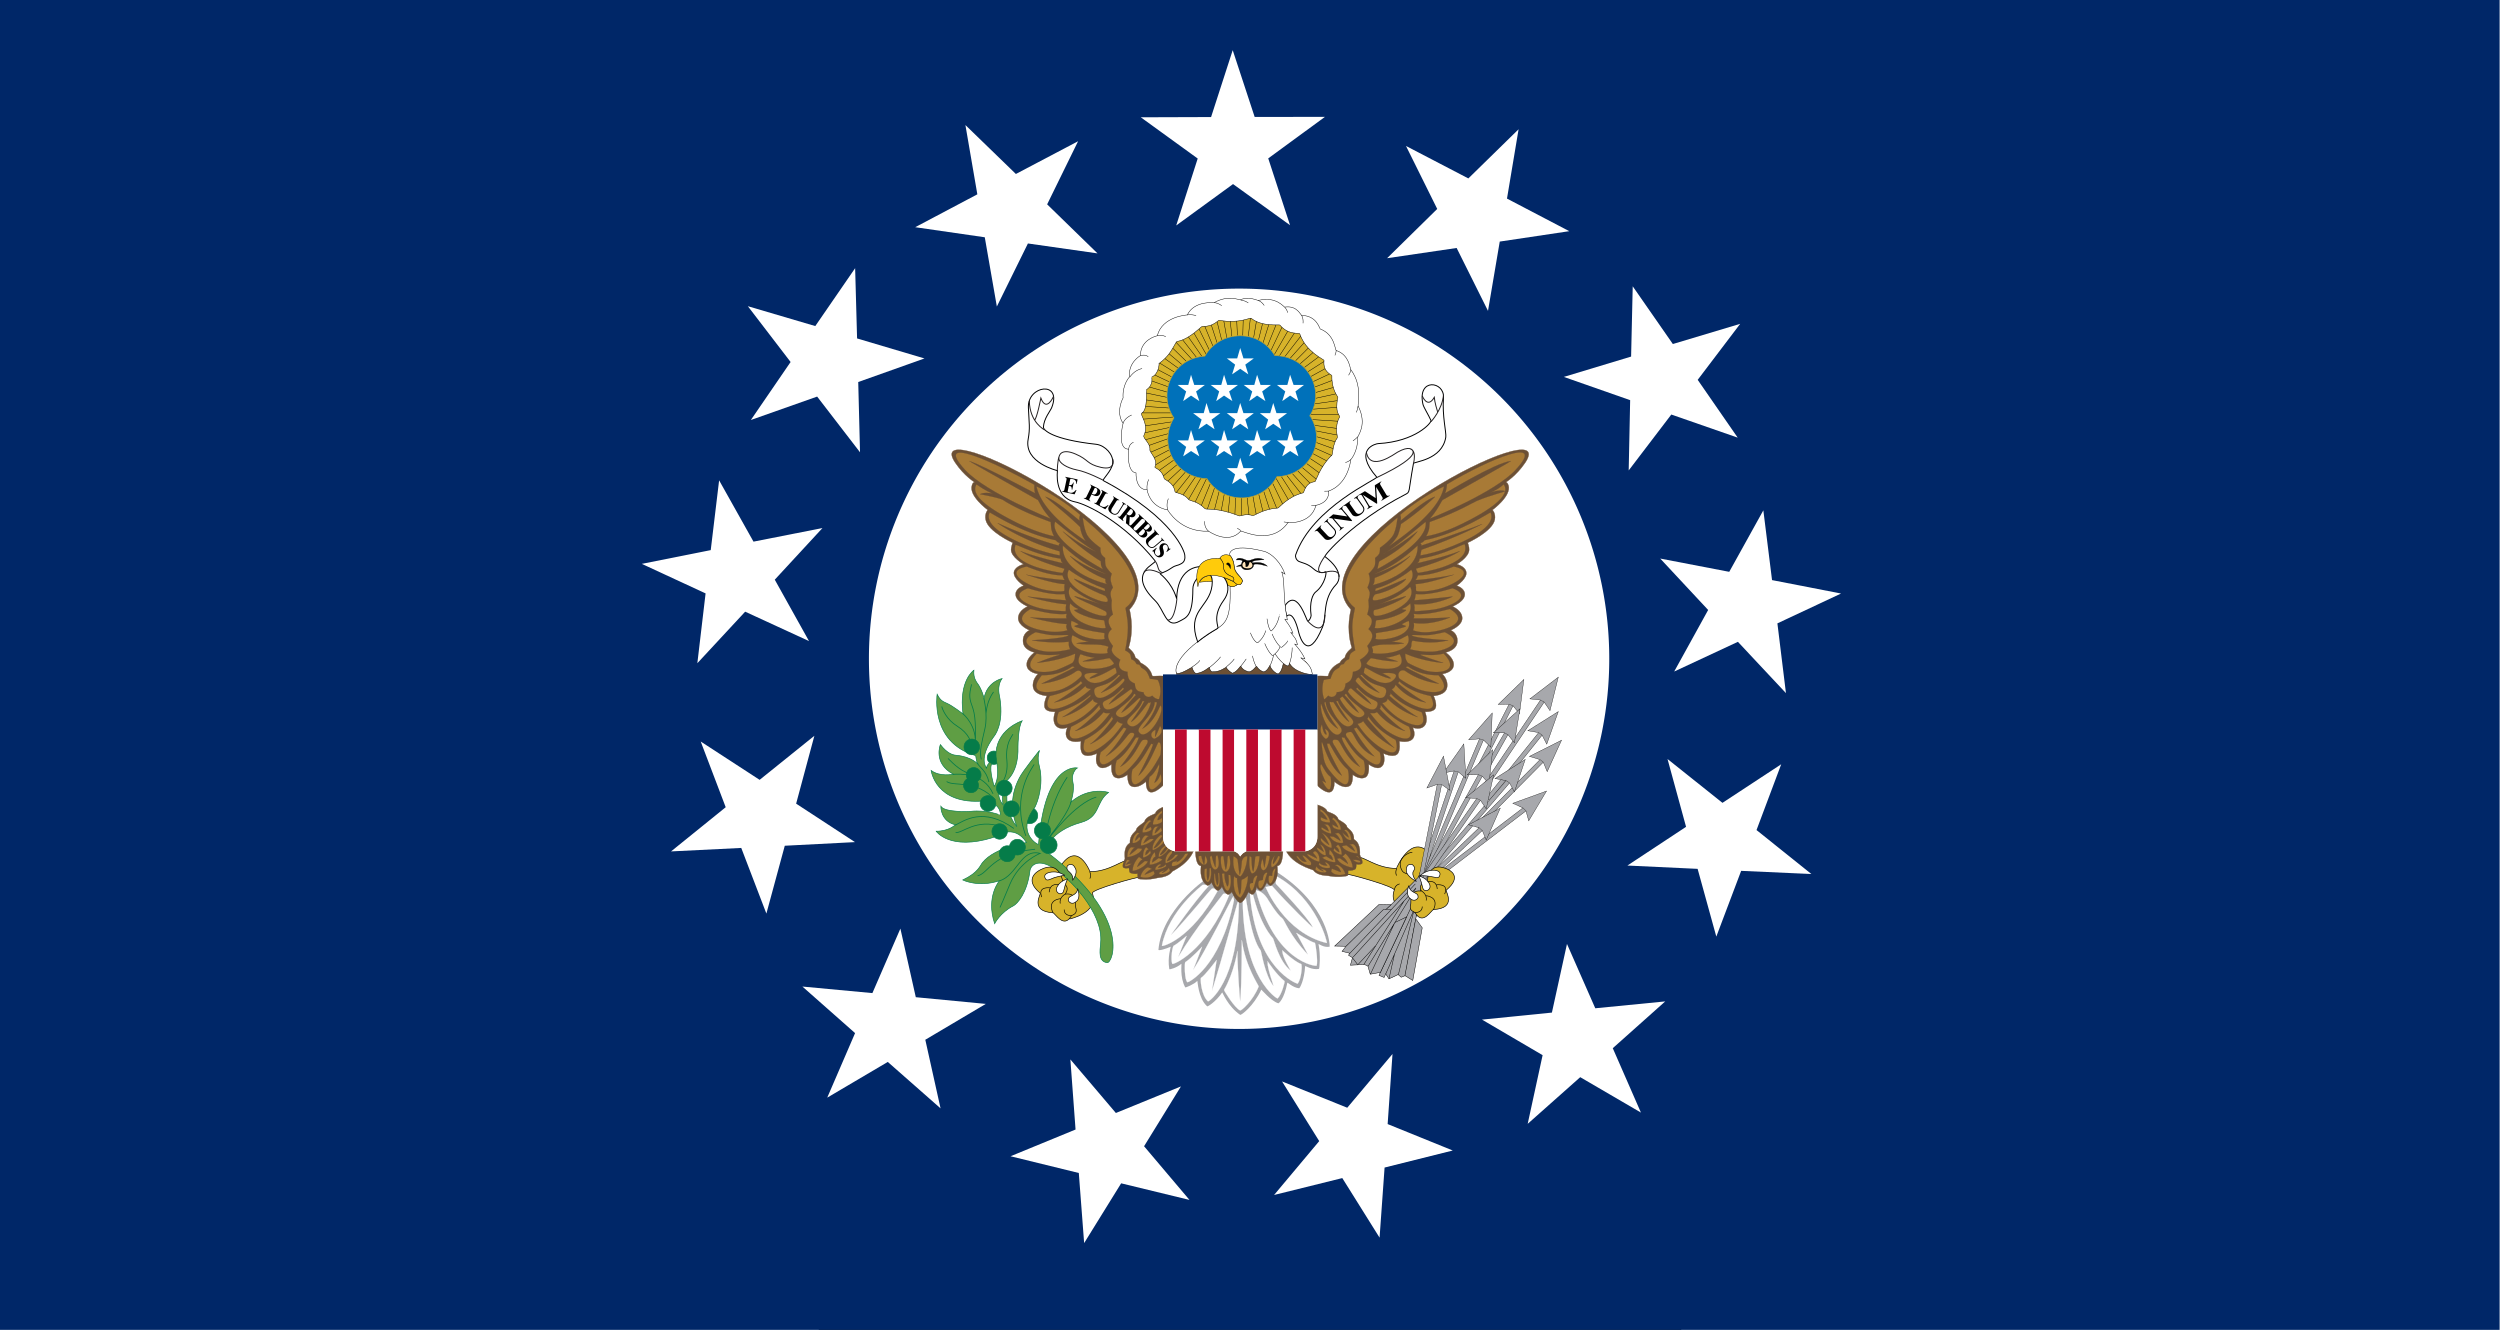 <svg xmlns="http://www.w3.org/2000/svg" version="1.0" width="500" height="266.04" viewBox="0 0 423.06 652.44" xml:space="preserve"><rect x="0" y="0" width="423.06" height="652.44" fill="#333333" stroke="none"/><defs><linearGradient id="g"><stop style="stop-color:#89846c;stop-opacity:1" offset="0"/><stop style="stop-color:#f4edde;stop-opacity:1" offset="1"/></linearGradient><linearGradient id="f"><stop style="stop-color:#8b732c;stop-opacity:1" offset="0"/><stop style="stop-color:#8b732c;stop-opacity:1" offset=".661"/><stop style="stop-color:#fff0b3;stop-opacity:1" offset="1"/></linearGradient><linearGradient id="a"><stop style="stop-color:#dcddde;stop-opacity:1" offset="0"/><stop style="stop-color:#6c6d6f;stop-opacity:1" offset="1"/></linearGradient><linearGradient id="d"><stop style="stop-color:#d9bc93;stop-opacity:1" offset="0"/><stop style="stop-color:#9a6c38;stop-opacity:0" offset="1"/></linearGradient><linearGradient id="c"><stop style="stop-color:#1d2c5b;stop-opacity:1" offset="0"/><stop style="stop-color:#124b8d;stop-opacity:1" offset="1"/></linearGradient><linearGradient id="b"><stop style="stop-color:#f9f3ea;stop-opacity:1" offset="0"/><stop style="stop-color:#eee2c5;stop-opacity:1" offset=".84"/><stop style="stop-color:#d5b384;stop-opacity:1" offset="1"/></linearGradient><path d="M242.5 154.98c0 24.564-19.936 44.5-44.5 44.5s-44.5-19.936-44.5-44.5 19.936-44.5 44.5-44.5 44.5 19.936 44.5 44.5" id="e"/></defs><path style="opacity:1;fill:#002768;fill-opacity:1;stroke:none;stroke-width:1;stroke-miterlimit:4;stroke-dasharray:none;stroke-opacity:1" d="M19.236 167.069h374.933v199.492H19.236z" transform="translate(-464.486 -546.386) scale(3.27)"/><path style="fill:#fff;fill-opacity:1;stroke:none" d="M263.047 267.118a55.523 55.523 0 1 1-111.046 0 55.523 55.523 0 1 1 111.046 0z" transform="translate(-472.424 -550.355) scale(3.27)"/><path style="fill:#d7b32a;stroke:#010101;stroke-width:.396" d="M395.338 477.403s18.27-3.826 14.02-15.865c-.705-2.128 27.617-10.06 29.174-9.774 1.418.283-4.954-8.496-7.503-9.917-2.409-1.548-10.767 6.523-23.086 6.523-.144 0-7.648-19.978-18.558-2.694-2.546 4.107 5.953 31.727 5.953 31.727M608.337 475.558s-18.271-3.967-13.873-15.861c.562-2.121-27.769-10.059-29.324-9.772-1.413.285 4.964-8.496 7.512-10.055 2.405-1.415 10.761 6.516 23.081 6.516.143 0 9.065-22.093 20.531-9.063 3.406 3.821-7.927 38.235-7.927 38.235" transform="matrix(.8 0 0 .8 -193.268 68.838)"/><path style="fill:#a7a8ac" d="M478.044 453.607s-26.057 18.264-28.184 42.627c0 .851 4.673-.564 7.507-1.838.285-.146-2.126 6.229-.85 13.73 0 .43 4.676-.848 7.361-3.252.428-.287-1.131 8.069 2.411 14.442.143.278 5.663-1.978 7.363-3.968.282-.418.426 10.622 6.091 15.587.282.277 5.237-2.695 9.204-8.507.146-.279 3.394 8.507 11.048 13.744.558.277 8.211-5.237 12.886-15.438.144-.282 5.665 6.801 10.479 8.357.285 0 3.547-2.411 5.522-12.604.147-.429 3.261 2.969 7.227 3.394.42 0 3.257-5.089 3.682-13.596 0-.418 4.104 2.551 8.494 1.7.287 0 1.133-8.354-.283-15.146-.135-.573 2.974 2.264 6.806 1.556.275 0-.145-25.356-32.718-46.025-.851-.57-22.095 11.893-22.095 11.893" transform="matrix(.8 0 0 .8 -193.268 68.838)"/><g style="fill:#a7a8ac;fill-opacity:1"><path style="fill:#a7a8ac;fill-opacity:1;stroke:#000;stroke-width:.198" d="m686.376 344.412 3.544 5.239 5.095-20.534-17.425 13.313 6.516.71" transform="matrix(.8 0 0 .8 -193.268 68.838)"/><path style="fill:#a7a8ac;fill-opacity:1;stroke:#000;stroke-width:.198" d="m647.428 402.618 38.948-58.206-2.27-1.272-38.944 57.924zM685.097 364.664l2.838 5.526 7.08-19.971-18.699 11.753 6.663 1.136" transform="matrix(.8 0 0 .8 -193.268 68.838)"/><path style="fill:#a7a8ac;fill-opacity:1;stroke:#000;stroke-width:.198" d="m652.951 404.742 32.146-40.078-2.118-1.556-32.013 39.795zM667.257 346.678l3.958 4.817 2.695-20.959-15.716 15.296 6.654-.144" transform="matrix(.8 0 0 .8 -193.268 68.838)"/><path style="fill:#a7a8ac;fill-opacity:1;stroke:#000;stroke-width:.198" d="m646.718 387.188 20.539-40.51-2.409-.99-20.249 39.797z" transform="matrix(.8 0 0 .8 -193.268 68.838)"/><path style="fill:#a7a8ac;fill-opacity:1;stroke:#000;stroke-width:.198" d="m664.138 364.381 3.967 4.96 3.398-20.821-16.284 14.732h6.792" transform="matrix(.8 0 0 .8 -193.268 68.838)"/><path style="fill:#a7a8ac;fill-opacity:1;stroke:#000;stroke-width:.198" d="m649.554 390.3 14.584-25.919-2.127-1.129-14.44 25.349zM685.812 381.237l2.403 5.805L697 367.783l-19.688 9.913 6.516 1.981" transform="matrix(.8 0 0 .8 -193.268 68.838)"/><path style="fill:#a7a8ac;fill-opacity:1;stroke:#000;stroke-width:.198" d="m646.154 421.315 39.658-40.078-1.984-1.56-39.096 39.376zM649.122 367.639l4.534 4.387.851-20.956-14.443 16.428 6.654-.566" transform="matrix(.8 0 0 .8 -193.268 68.838)"/><path style="fill:#a7a8ac;fill-opacity:1;stroke:#000;stroke-width:.198" d="m612.305 455.307 36.817-87.668-2.404-.707-36.542 86.814z" transform="matrix(.8 0 0 .8 -193.268 68.838)"/><path style="fill:#a7a8ac;fill-opacity:1;stroke:#000;stroke-width:.198" d="m648.422 389.876 4.107 4.675 2.266-20.966-15.586 15.439 6.802-.138" transform="matrix(.8 0 0 .8 -193.268 68.838)"/><path style="fill:#a7a8ac;fill-opacity:1;stroke:#000;stroke-width:.198" d="m612.305 455.453 36.117-65.577-2.411-.99-35.694 64.86zM665.133 393.98l2.972 5.526 6.656-19.971-18.552 11.755 6.795 1.275" transform="matrix(.8 0 0 .8 -193.268 68.838)"/><path style="fill:#a7a8ac;fill-opacity:1;stroke:#000;stroke-width:.198" d="m612.165 455.731 52.968-61.751-2.129-1.415-52.538 61.044zM633.688 387.188l4.674 3.958-1.268-21.102-12.613 17.849 6.656-1.276" transform="matrix(.8 0 0 .8 -193.268 68.838)"/><path style="fill:#a7a8ac;fill-opacity:1;stroke:#000;stroke-width:.198" d="m611.029 454.736 22.659-67.548-2.551-.571-22.371 66.705zM647.286 404.605l3.538 5.242 4.534-20.823-17.134 14.026 6.798.424" transform="matrix(.8 0 0 .8 -193.268 68.838)"/><path style="fill:#a7a8ac;fill-opacity:1;stroke:#000;stroke-width:.198" d="m612.165 455.453 35.121-50.848-2.264-1.131-34.846 49.994zM675.188 411.122l1.702 6.087 10.901-18.267-20.678 7.502 6.231 2.834" transform="matrix(.8 0 0 .8 -193.268 68.838)"/><path style="fill:#a7a8ac;fill-opacity:1;stroke:#000;stroke-width:.198" d="m613.437 458.282 61.751-47.16-1.844-1.844-61.039 46.595zM623.496 394.971l5.095 3.543-3.963-20.959-10.199 19.542 6.372-2.266" transform="matrix(.8 0 0 .8 -193.268 68.838)"/><path style="fill:#a7a8ac;fill-opacity:1;stroke:#000;stroke-width:.198" d="m611.598 454.171 11.898-59.2-2.695-.14-11.479 58.345zM648.422 423.154l2.402 5.807 8.639-19.541-19.537 10.193 6.507 1.844" transform="matrix(.8 0 0 .8 -193.268 68.838)"/><path style="fill:#a7a8ac;fill-opacity:1;stroke:#000;stroke-width:.198" d="m613.577 456.015 34.845-32.861-1.989-1.697-35.267 33.709z" transform="matrix(.8 0 0 .8 -193.268 68.838)"/><path style="fill:#a7a8ac;fill-opacity:1;stroke:#000;stroke-width:.278;stroke-miterlimit:3.864" stroke-miterlimit="3.864" d="m565.14 494.112 1.989 4.248-.714 1.274 2.548 1.56-.042.137 7.268 3.966 1.841.853 7.929 3.819-.849 1.99 3.113 1.273.997-2.268 7.506.43 1.98 1.692 2.551-.99 6.373-34.835 4.248-24.5-1.842-1.849-17.565 17.706-3.251 2.975" transform="matrix(.8 0 0 .8 -193.268 68.838)"/><path style="fill:#a7a8ac;fill-opacity:1;stroke:#000;stroke-width:.278;stroke-miterlimit:3.864" stroke-miterlimit="3.864" d="m611.598 482.782-5.81 32.293-4.813-2.979 6.655-34.835zM607.917 468.618l-18.697 42.487 1.977 2.976 5.807-2.687 9.35-38.669M591.197 514.081l3.407-15.159M585.959 510.115l20.259-42.907M607.775 458.282l-38.951 42.912-1.273 4.532 8.217-.429 24.782-39.084" transform="matrix(.8 0 0 .8 -193.268 68.838)"/><path style="fill:#a7a8ac;fill-opacity:1;stroke:#000;stroke-width:.278;stroke-miterlimit:3.864" stroke-miterlimit="3.864" d="m568.824 501.194 3.256 4.248 10.772-11.476M579.732 511.252l-1.419-4.814 16.572-26.915 7.077-3.399-16.003 33.991zM579.872 511.105l15.013-31.718M578.313 506.438l29.317-47.731M565.14 494.112l24.08-22.519 3.251-2.975-7.361-.141-27.192 25.489zM592.614 471.593l14.733-15.72" transform="matrix(.8 0 0 .8 -193.268 68.838)"/><path style="fill:#a7a8ac;fill-opacity:1;stroke:#000;stroke-width:.278;stroke-miterlimit:3.864" stroke-miterlimit="3.864" d="m592.614 471.593-25.485 26.904v-.137l-4.675-1.127 2.404-3.121 22.945-22.519z" transform="matrix(.8 0 0 .8 -193.268 68.838)"/></g><path style="fill:#fff;stroke:#fff;stroke-width:.118" d="M477.054 456.438s-20.963 15.581-25.065 37.39c-.144.708 17.558-3.399 34.272-33.852.425-.708-2.693-1.692-3.682-1.128-.993.702-16.855 20.109-25.067 28.463-.566.567 14.582-20.962 23.366-30.448.425-.567-3.824-.425-3.824-.425" transform="matrix(.8 0 0 .8 -193.268 68.838)"/><path style="fill:#fff;stroke:#fff;stroke-width:.118" d="M467.142 487.738s-5.668 4.96-7.791 5.953c-.989.271-2.124 8.636-.989 11.185.281.854 20.815-7.371 34.833-42.066.284-.708-3.254-1.413-3.68-.708-.42.708-17.421 21.53-27.473 38.525-.285.42 5.1-12.889 5.1-12.889" transform="matrix(.8 0 0 .8 -193.268 68.838)"/><path style="fill:#fff;stroke:#fff;stroke-width:.118" d="M476.628 494.396s-6.373 6.938-10.337 9.483c-.428.146-.567 11.192 1.416 12.323.282.146 19.969-8.637 28.468-50.276 0-.285-.428-2.126-.428-2.551 0-.282-17.135 33.855-24.642 45.318-.142.43 5.523-14.297 5.523-14.297" transform="matrix(.8 0 0 .8 -193.268 68.838)"/><path style="fill:#fff;stroke:#fff;stroke-width:.118" d="M485.55 502.463s-7.365 9.912-9.629 11.048c-.428.285 0 10.625 4.392 14.449.28.143 18.694-11.471 18.831-60.621 0-.42-.71-.283-.71-.283s-10.188 36.681-15.718 54.387c-.137.564 2.834-18.98 2.834-18.98" transform="matrix(.8 0 0 .8 -193.268 68.838)"/><path style="fill:#fff;stroke:#fff;stroke-width:.118" d="M498.296 496.945s-1.983 13.168-8.211 23.934c-.146.28 6.516 11.186 9.912 12.605.558.279 7.788-5.809 11.327-14.731.146-.423-8.211-12.315-10.332-28.469-.147-.71.133 25.635-.995 37.538-.144.848-1.701-20.255-1.701-29.324v-1.553M515.574 457.856s11.468 28.181 37.531 34.267c.421 0-5.946-26.902-30.589-40.784-.29-.141-.995 3.97-.564 4.534.42.423 20.675 21.811 22.511 26.628.287.703-15.013-14.026-24.919-25.354-.146-.286-3.97.709-3.97.709" transform="matrix(.8 0 0 .8 -193.268 68.838)"/><path style="fill:#fff;stroke:#fff;stroke-width:.118" d="M534.408 485.895s8.642 5.525 11.335 6.094c.423 0 1.986 11.333 1.128 14.017-.143.57-25.63-1.692-37.242-46.028-.14-.279 3.539-.135 6.796 4.534.417.711 5.947 10.054 9.492 12.606.992.566 4.529 10.622 15.576 22.093.421.562-7.085-13.316-7.085-13.316" transform="matrix(.8 0 0 .8 -193.268 68.838)"/><path style="fill:#fff;stroke:#fff;stroke-width:.118" d="M525.773 496.515s7.504 7.086 11.609 8.504c.706.278.285 8.638-2.12 12.036-.143.287-25.773-8.781-29.318-55.235 0-.423 1.416-.141 1.695 0 .29.282 3.541 17.28 12.469 27.479.561.57 3.539 14.023 10.76 19.688.428.43-4.951-8.218-4.951-11.479 0-1.133-.144-.993-.144-.993" transform="matrix(.8 0 0 .8 -193.268 68.838)"/><path style="fill:#fff;stroke:#fff;stroke-width:.118" d="M516.707 503.176s5.098 7.932 10.478 12.323c.28.28-1.692 8.068-4.241 10.62-.426.282-21.245-12.464-21.389-60.191 0-.562 1.128-1.841 1.698-1.984.426 0 3.114 25.212 9.348 32.856.282.434 2.557 15.157 7.783 21.673.434.562-3.959-11.328-3.542-14.31 0-.705-.135-.987-.135-.987" transform="matrix(.8 0 0 .8 -193.268 68.838)"/><path style="fill:#6c5035;stroke:#6c5035;stroke-width:.198" d="M462.605 319.489h77.47s4.53 6.229 4.53 10.905c0 .141-83.697 0-83.697 0s-.847-6.232 1.697-10.905" transform="matrix(.8 0 0 .8 -193.268 68.838)"/><path style="fill:#6c5035;stroke:#6c5035;stroke-width:.198" d="M544.19 392.424s13.447 15.86 13.583.708c0 0 5.242 4.96 9.215 2.691 2.269-1.136 1.976-6.937 1.976-6.937s4.397 3.536 7.939 1.553c2.681-1.553 1.838-7.932 1.838-7.932s4.955 3.824 7.786 1.559c3.119-2.407 1.274-8.211 1.274-8.211s5.384 2.688 8.211.707c2.55-1.699 1.56-8.215 1.56-8.215s6.232 1.558 8.502-1.842c1.7-2.688-.285-6.511-.285-6.511s4.817 1.979 7.365-1.278c2.409-3.113.141-8.352.141-8.352s4.336.215 5.945-1.562c2.166-2.384-.703-8.212-.703-8.212s7.221-.282 8.206-4.96c1.139-4.812-2.828-8.496-2.828-8.496s6.521-.705 6.94-5.24c.42-4.528-4.957-7.931-4.957-7.931s6.8-1.273 7.226-6.511c.425-5.527-4.106-7.083-4.106-7.083s7.081-2.691 7.081-7.366c0-4.955-5.947-7.221-5.947-7.221s7.929-3.116 7.511-7.791c-.295-3.682-4.963-4.955-4.963-4.955s6.943-4.535 5.801-8.642c-.7-3.257-5.655-4.532-5.655-4.532s7.361-4.247 7.501-8.781c.146-1.698-.854-4.39-.854-4.39s15.162-6.798 16.573-14.164c.71-3.819-1.411-5.945-1.411-5.945s11.891-8.639 9.768-15.155c-.706-1.983-1.557-1.841-1.557-1.841s6.371-3.824 11.897-12.041c22.521-33.843-143.757 50.421-106.928 90.077.144.282-3.259 10.902.565 23.368.146.568-3.539 2.406-4.247 6.091 0 .42-1.98.848-2.975 3.116-.14.282-5.949 2.266-7.224 8.067-.143.709-5.805-.563-9.764.709M455.669 392.424s-13.312 15.86-13.454.708c0 0-5.24 4.96-9.207 2.691-2.266-1.136-2.121-6.937-2.121-6.937s-4.392 3.536-7.791 1.553c-2.692-1.553-1.979-7.932-1.979-7.932s-4.82 3.824-7.654 1.559c-3.111-2.407-1.271-8.211-1.271-8.211s-5.383 2.688-8.358.707c-2.549-1.699-1.413-8.215-1.413-8.215s-6.229 1.558-8.497-1.842c-1.843-2.688.142-6.511.142-6.511s-4.679 1.979-7.225-1.278c-2.411-3.113-.282-8.352-.282-8.352s-4.227.166-5.808-1.562c-2.172-2.371.708-8.212.708-8.212s-7.224-.282-8.356-4.96c-1.136-4.812 2.977-8.496 2.977-8.496s-6.519-.705-6.94-5.24c-.423-4.528 4.814-7.931 4.814-7.931s-6.798-1.273-7.081-6.511c-.423-5.527 3.969-7.083 3.969-7.083s-6.943-2.691-6.943-7.366c0-4.955 5.809-7.221 5.809-7.221s-7.792-3.116-7.369-7.791c.285-3.682 4.962-4.955 4.962-4.955s-6.942-4.535-5.953-8.642c.851-3.257 5.809-4.532 5.809-4.532s-7.509-4.247-7.648-8.781c0-1.698.99-4.39.99-4.39s-15.155-6.798-16.565-14.164c-.71-3.819 1.273-5.945 1.273-5.945s-11.898-8.639-9.632-15.155c.569-1.983 1.558-1.841 1.558-1.841s-6.373-3.824-11.897-12.041c-22.516-33.843 143.752 50.421 106.927 90.077-.144.282 3.257 10.902-.564 23.368-.143.568 3.398 2.406 4.106 6.091.14.42 2.126.848 3.119 3.116 0 .282 5.803 2.266 7.216 8.067.145.709 5.811-.563 9.635.709M454.391 408.144s-5.944 1.842-6.369 4.391c0 .57-5.948 1.844-6.653 5.103-.146.708-5.102 3.254-5.102 5.099 0 .85-4.252 2.971-3.823 7.784 0 .712-4.111 1.42-3.116 9.78 0 .561-1.841 3.679-1.133 5.377.138.421 1.843.852 3.398.421.564-.136 0 2.273.992 2.979.423.146 2.691.993 4.39.426.283-.146-.145 2.828.565 3.259.428.139 5.808.987 11.756-.574.279-.139 6.655-.28 8.922-3.814.285-.57 11.758-4.96 14.164-15.865 0-.285-14.307-4.392-14.307-4.392M546.586 407.15s5.955 1.562 6.661 4.108c0 .565 5.947 1.562 6.795 4.812.143.708 5.386 2.837 5.386 4.816.138.854 4.529 2.693 4.249 7.504.144.714 4.104 1.277 3.686 9.633 0 .566 1.979 3.544 1.413 5.241-.147.426-1.845.99-3.399.567-.562-.143.144 2.406-.993 3.114-.278.143-2.549 1.136-4.102.562-.437-.14.28 2.839-.57 3.401-.425.146-5.668 1.271-11.756 0-.277-.141-6.663.146-9.062-3.401-.285-.42-14.867-3.818-17.85-14.584 0-.28 17-5.524 17-5.524M526.191 432.22s.718 12.323-3.395 12.604c-.426 0 1.843 8.354-3.967 12.038-.426.285-2.124-.988-2.406-1.845-.146-.42-1.839 4.25-3.824 4.958-.418.147-2.262-1.128-2.547-2.4-.145-.567-.145 3.964-2.554 4.813-.42.144-2.408-1.136-2.408-1.706 0-.56-2.126 5.951-5.095 6.808-3.117-1.278-5.24-7.366-5.24-6.808 0 .57-1.844 1.85-2.269 1.706-2.403-.851-3.683-5.382-3.819-4.813-.28 1.272-2.123 2.549-2.551 2.4-1.983-.708-3.68-5.378-3.824-4.958-.283.855-1.98 2.13-2.412 1.845-5.802-3.686-3.536-12.038-3.961-12.038-4.106-.28-3.396-12.604-3.396-12.604" transform="matrix(.8 0 0 .8 -193.268 68.838)"/><path style="fill:#a87a36;stroke:#6c5035;stroke-width:.118" d="M551.266 330.82s-2.126 5.38.144 11.75c0 .287.562.143 2.546-2.121 0 0 1.416 1.416 3.398.564 1.842-.848 1.842-2.688 1.842-2.688s2.688 0 3.965-1.133c1.415-1.416 1.415-4.11 1.415-4.11s2.121-.849 3.119-2.123c1.416-1.985 1.416-5.103 1.416-5.103s3.262-.277 4.672-2.403c1.274-2.265-.42-4.957-.42-4.957s4.812-2.691 5.38-5.522c.143-1.134-.854-2.975-.854-2.975s3.399-3.826 3.114-6.516c-.28-2.408-2.408-3.824-2.408-3.824s2.128-2.405 2.128-4.817c0-2.686-2.834-4.104-2.834-4.104s.854-2.834.996-4.678c0-1.556-.29-4.102-.29-4.102s.99-2.977.854-4.678c-.282-1.272-1.416-3.113-1.416-3.113s1.554-3.257 1.416-5.386c0-1.271-.705-3.116-.705-3.116s3.111-2.829 3.818-5.095c.426-1.698.146-4.532.146-4.532s1.986-1.418 2.549-2.691c.57-1.13.432-3.539.432-3.539s6.085-4.109 8.211-7.932c1.979-3.684 2.544-10.622 2.544-10.622s-48.71 38.098-26.194 55.376c.279.28-1.562 6.088-1.562 11.896.141 7.081 1.841 14.164 1.841 14.164s-2.406 1.133-3.111 2.409c-.425.985-.718 2.974-.718 2.974s-1.41.562-1.975 1.13c-.569.565-1.274 1.839-1.274 1.839s-1.142.288-1.563.428c-.705.426-1.271 1.842-1.271 1.842s-1.899.91-2.839 1.84c-1.522 1.514-2.403 4.961-2.403 4.961M558.77 343.85c3.536 6.795 8.781 13.17 7.927 12.604-4.524-2.688-9.342-12.461-9.771-12.182-.846.429-1.299-.078-2.116 0-.145 3.401 8.351 19.545 13.874 13.883 3.255-3.399-6.513-7.081-8.78-14.45-.002.145-1.134-.002-1.134.145M564.007 340.167c5.67 5.804 8.924 11.048 8.781 10.905-5.375-3.26-9.629-10.2-10.192-10.059-.713.428-1.022.7-1.558 1.275 1.558 3.257 9.344 14.87 14.44 10.48 3.539-2.978-7.36-7.225-10.193-13.029-.563-.988-1.278.282-1.278.428" transform="matrix(.8 0 0 .8 -193.268 68.838)"/><path style="fill:#a87a36;stroke:#6c5035;stroke-width:.118" d="M551.543 344.699c1.704 8.214 9.069 16.425 8.359 16.002-8.926-4.96-9.909-17.139-10.482-14.869-.564 8.496 8.499 23.791 12.605 16.854 1.98-3.401-9.201-9.914-9.629-18.414 0 .139-.853.427-.853.427" transform="matrix(.8 0 0 .8 -193.268 68.838)"/><path style="fill:#a87a36;stroke:#6c5035;stroke-width:.118" d="M550.133 358.152s-2.974 4.531 1.983 8.64c1.41.99 4.387-3.685 0-5.948-.708-.281 1.838 4.247.28 3.396-1.698-.99-2.263-6.088-2.263-6.088M571.093 336.343c6.938 5.665 9.484 9.489 9.351 9.489-6.661-4.109-12.044-9.917-12.609-9.917-1.418.428-1.271 1.187-1.843 2.126 1.703 3.116 15.297 16.002 17.987 8.784 1.706-4.535-3.967-2.126-11.753-10.771-.569-1.129-1.133.289-1.133.289" transform="matrix(.8 0 0 .8 -193.268 68.838)"/><path style="fill:#a87a36;stroke:#6c5035;stroke-width:.118" d="M573.636 328.126c6.236 6.091 11.759 10.625 11.759 10.625-10.194-3.969-12.322-9.489-12.743-9.489-1.422.424-1.367 1.172-1.988 2.127 1.709 3.113 16.008 15.856 18.557 8.067 2.126-6.798-6.514-2.548-14.162-11.188-.565-1.134-1.423-.142-1.423-.142" transform="matrix(.8 0 0 .8 -193.268 68.838)"/><path style="fill:#a87a36;stroke:#6c5035;stroke-width:.118" d="M587.09 326.708c6.235 2.978 5.38 3.263 4.68 3.263-6.939-1.419-14.865-7.082-15.158-6.658-.562.566-.779 1.944-.844 3.258 2.687 2.268 12.745 9.772 18.403 4.107 5.53-5.526-7.081-3.97-7.081-3.97" transform="matrix(.8 0 0 .8 -193.268 68.838)"/><path style="fill:#a87a36;stroke:#6c5035;stroke-width:.118" d="M589.219 317.222c2.977.853 7.935 2.268 7.222 2.268-8.917 0-16.144-2.408-16.429-1.985-.564.57-1.98 1.985-2.688 3.259 1.841 3.258 27.475 7.363 20.534-5.662-.141-.285-1.845.705-3.827 1.13-2.261.706-4.812.99-4.812.99M592.758 307.307c3.116.285 8.216.993 7.506 1.133-8.775 1.418-12.886-.282-19.262 1.844-1.13.425 1.131 1.558.146 3.967 2.969 1.556 25.92.138 21.666-10.766 0-.285-2.974 1.556-4.812 2.406-2.128.991-5.244 1.416-5.244 1.416" transform="matrix(.8 0 0 .8 -193.268 68.838)"/><path style="fill:#a87a36;stroke:#6c5035;stroke-width:.118" d="M599.133 296.687c.568.848 4.394.848 1.131 1.841-8.355 2.691-14.729 2.974-16.713 3.542-1.128.14.428 1.13-.7 3.539 3.108 1.559 23.225-.993 20.534-10.902 0-.143.142-.288-1.703.564-2.126.991-2.549 1.416-2.549 1.416" transform="matrix(.8 0 0 .8 -193.268 68.838)"/><path style="fill:#a87a36;stroke:#6c5035;stroke-width:.118" d="M601.682 287.905c.567.85-10.337 6.09-17.841 6.232-1.136 0-.566 2.409-1.418 4.817 3.111 1.273 24.924-3.685 21.808-15.015 0-.145-2.129 2.267-4.248 2.972-2.265.714 1.699.994 1.699.994" transform="matrix(.8 0 0 .8 -193.268 68.838)"/><path style="fill:#a87a36;stroke:#6c5035;stroke-width:.118" d="M601.542 279.406c.56.851-13.602 7.651-19.119 8.499-.854 0-1.136 2.834 0 3.544 3.111 1.413 27.477-7.083 21.808-17.706 0-.145-6.513 7.084-22.516 11.756-1.138.282 19.827-6.093 19.827-6.093" transform="matrix(.8 0 0 .8 -193.268 68.838)"/><path style="fill:#a87a36;stroke:#6c5035;stroke-width:.118" d="M601.542 268.783c.707.996-8.502 7.506-18.557 9.492-.854.14-2.408 2.829-1.418 3.685 3.262 1.275 29.038-8.217 23.376-18.696 0-.141-9.917 8.211-21.67 11.473-.424 0-.568 1.553-.424 1.553.424.428 18.693-7.507 18.693-7.507" transform="matrix(.8 0 0 .8 -193.268 68.838)"/><path style="fill:#a87a36;stroke:#6c5035;stroke-width:.118" d="M581.146 272.75s28.608-6.795 27.617-24.216c0-.568-10.202 10.905-26.342 17.28-.708.28 11.333-3.262 21.809-11.048.566-.285-7.791 8.212-21.671 13.454-.279.14-.138 1.559-.428 2.831-.416 1.42-.985 1.699-.985 1.699" transform="matrix(.8 0 0 .8 -193.268 68.838)"/><path style="fill:#a87a36;stroke:#6c5035;stroke-width:.118" d="M584.116 262.838s31.587-16.284 29.604-28.891c0-.425-19.688 16.71-26.342 19.824-.708.288 8.354-4.102 21.244-14.019.421-.283-6.521 9.352-23.228 18.271-.42.14-1.278 4.815-1.278 4.815M590.782 249.242c.414-.851 31.289-19.685 34.131-36.965 0-.283-14.308 6.516-26.771 17.28-.14.141.708 1.416.139 3.539-.139.705 14.164-12.463 21.103-14.587.567-.145-11.607 10.766-20.82 16.713 0 0-.845 4.104-1.838 6.655-1.132 2.973-6.374 7.793-5.944 7.365M552.541 393.842c.283.141-4.96-9.347-2.974-11.333.426-.278 2.829 5.812 5.803 7.651.425.279 1.556 14.727-4.532 3.682-.705-1.418-.99-1.418 1.703 0M550.838 376.704s-1.418-7.646-.705-7.646c.565 0 4.532 15.719 12.173 20.395 0 0-9.198-15.865-9.059-19.688 0-.566.43.852 1.125-.14.438-.429 5.25 10.899 11.473 16.002.57.283 4.112 20.396-11.473.283-1.69-2.123-3.106-4.814-3.534-9.206M558.204 371.747s-4.25-5.381 1.418-4.106c1.836.428 5.237 11.897 13.739 16.428.132 0-11.057-14.021-11.057-17.983 0-.567.711.423 1.422 0 .279-.285 4.816 9.489 11.893 14.021.57.42 4.678 20.25-11.612.703-1.554-1.983-3.965-5.807-5.803-9.063M566.138 366.792s-3.967-3.967 1.695-4.106c1.986 0 3.824 10.623 14.447 15.013 0 0-6.94-6.656-12.461-16.854-.29-.566.843-.281 1.409-.851.288-.282 7.084 10.053 14.165 15.01.564.285 4.393 16.996-12.605.285-1.695-1.704-4.955-5.666-6.65-8.497M571.938 357.727s2.978 4.959 6.946 8.78c8.068 7.931 20.109 14.446 16.431 1.134-.146-.283-11.197-5.381-16.86-14.588-.14-.423.288 1.133-.565 1.416-.425.145 11.479 13.456 16.576 17.985.274.141-11.759-5.947-18.984-16.285-.14-.285-.279.144-1.133.706-.988.57-2.411.852-2.411.852M579.584 351.072s3.547 4.953 7.794 8.921c5.524 5.098 21.103 12.602 16.147-.429-.142-.281-10.91-4.53-17.278-13.312-.288-.282.143 1.701-.713 2.129-.425 0 9.778 10.479 15.582 13.736.426.143-9.066-1.842-17.139-11.473-.281-.281-.138 0-1.272.428-1.138.282-3.121 0-3.121 0M587.09 344.979s2.839 3.821 7.794 7.65c5.809 4.673 21.524 11.609 16.429-1.984-.146-.28-12.318-3.683-19.117-11.613-.146-.28.141.99-.707 1.418-.291.143 11.75 10.053 17.415 13.172.421.143-10.622-2.977-18.552-11.331-.14-.282.141.708-.705 1.56-.713.848-2.557 1.128-2.557 1.128M592.902 336.625s2.972 3.542 8.214 6.938c6.229 4.109 21.948 10.201 15.718-2.834-.138-.279-11.751-1.838-19.262-9.063 0-.276-.136.569-.849.993-.423.146 11.05 9.207 17.137 11.898.425.143-10.195-.854-18.548-10.767-.145-.282-.145.567-.85 1.56-.706.85-1.56 1.275-1.56 1.275M597.572 329.971s4.108 2.971 9.635 5.661c6.653 3.539 25.352 5.668 14.444-7.644-.144-.284-9.912.849-18.696-5.383 0 0-.854-.143-1.413.424-.426.14 10.197 5.238 20.246 10.054.431.144-11.183-.992-20.814-7.931-.281-.144-2.411-.848-3.536.994-1.136 1.843.134 3.825.134 3.825M602.814 320.338s3.118 1.842 8.925 4.109c6.798 2.972 24.921 2.549 13.022-9.774 0 0-3.11.71-6.364.85-3.546.141-7.513-.422-7.791-.14-.432.14 3.254 1.556 13.872 4.955.283.143-12.314-.849-22.938-5.522-.426-.143-.426-.143-.285 2.123.287 1.983 1.559 3.399 1.559 3.399M604.085 311.981s5.951 1.703 12.179 1.561c7.371.282 23.378-5.242 9.069-12.041 0 0-3.824.99-8.637 1.698-3.401.428-11.472-.14-11.472.141-.143 1.275 12.031 2.693 22.371 3.119.144 0-9.199 2.833-21.521.285-.432 0-.991 0-1.131 2.405 0 1.7-.858 2.832-.858 2.832M605.934 300.371s4.532 1.978 11.323.99c10.625-1.275 23.796-6.655 11.33-14.021-.42-.143-13.164 3.962-22.091 2.977-.422 0 .711 1.556-.279 2.688-.283.282 17.559 0 22.37-.568.57 0-11.891 5.243-22.232 3.402 0 0 .279 1.271.143 2.266a9.077 9.077 0 0 1-.564 2.266M607.067 288.755s4.243-.143 11.042-.992c10.619-1.413 25.354-8.356 12.041-13.169-.285 0-13.454 4.532-22.376 3.542-.429 0-.287 2.691-1.142 3.824-.279.279 18.699-1.703 23.518-2.269.566 0-11.613 5.808-23.518 4.675-.138 0 .288 1.415.288 2.266-.286 1.273.147 2.123.147 2.123M607.917 276.289s2.832.993 11.045-.562c10.623-1.841 27.471-11.333 11.894-14.449-.138 0-12.604 5.528-21.67 5.386-.421 0-.705 1.84-1.697 2.833-.28.426 15.861-1.418 23.647-3.259.425-.143-15.853 5.522-23.506 5.808-.283 0 .146 1.273.146 2.267-.146 1.274.141 1.976.141 1.976" transform="matrix(.8 0 0 .8 -193.268 68.838)"/><path style="fill:#a87a36;stroke:#6c5035;stroke-width:.118" d="M608.902 265.247s33.285-4.393 28.759-17.561c-.295-.851-12.187 6.513-27.625 8.781-.28 0 .14 1.838-1.558 2.831-.562.141 16.996-3.826 26.203-7.506.422-.143-7.938 5.521-26.766 10.76-.568.146.987 2.695.987 2.695M610.466 254.481s6.085-.848 14.728-3.824c13.879-4.957 32.29-13.879 28.32-22.515-.141-.425-18.831 12.46-40.219 16.993-.711.138-.851 1.276-2.546 1.701-.713.14.705.705.279 1.556-.279.423 30.312-10.335 37.393-13.169.562-.285-14.451 7.789-37.109 15.72-.426.14-.846 3.538-.846 3.538" transform="matrix(.8 0 0 .8 -193.268 68.838)"/><path style="fill:#a87a36;stroke:#6c5035;stroke-width:.118" d="M614.005 242.729s9.061-1.133 22.373-7.791c14.732-7.221 30.31-16.993 25.212-23.934-.146-.425-1.986 2.406-8.502 5.095-.138 0 6.102-2.406 9.35-.988.426.14-9.35 2.549-17.414 5.948-1.845.71-11.054 6.513-28.76 12.889-.279.143-.135 2.549-.561 4.672-.567 2.263-1.698 4.109-1.698 4.109" transform="matrix(.8 0 0 .8 -193.268 68.838)"/><path style="fill:#a87a36;stroke:#6c5035;stroke-width:.118" d="M616.264 231.967s39.658-15.868 52.553-29.887c19.965-21.665-16.86-6.376-42.072 8.784 0 0-.274 4.247-1.269 5.521-.143.425 30.446-18.694 40.646-19.827.42 0-41.359 23.506-42.067 23.934-.279.14-1.836 3.259-3.677 6.09-1.841 2.833-4.114 5.385-4.114 5.385M449.436 330.82s3.116 4.957.852 11.609c-.141.428-2.266.282-4.252-1.98-.139 0-1.413 1.416-3.396.564-1.836-.848-1.98-2.688-1.98-2.688s-2.551 0-3.826-1.133c-1.554-1.416-1.416-4.11-1.416-4.11s-2.123-.849-3.257-2.123c-1.415-1.985-1.271-5.103-1.271-5.103s-3.4-.277-4.677-2.403c-1.418-2.265.285-4.957.285-4.957s-4.675-2.691-5.245-5.522c-.277-1.134.71-2.975.71-2.975s-3.254-3.826-2.974-6.516c.285-2.408 2.264-3.824 2.264-3.824s-1.979-2.405-1.979-4.817c0-2.686 2.688-4.104 2.688-4.104s-.845-2.834-.845-4.678c-.144-1.556.135-4.102.135-4.102s-.988-2.977-.705-4.678c.144-1.272 1.415-3.113 1.415-3.113s-1.558-3.257-1.415-5.386c0-1.271.705-3.116.705-3.116s-3.114-2.829-3.819-5.095c-.428-1.698-.284-4.532-.284-4.532s-1.98-1.418-2.406-2.691c-.57-1.13-.428-3.539-.428-3.539s-6.089-4.109-8.211-7.932c-1.981-3.684-2.688-10.622-2.688-10.622s48.86 38.098 26.337 55.376c-.283.28 1.416 6.088 1.416 11.896 0 7.081-1.699 14.164-1.699 14.164s2.406 1.133 3.119 2.409c.423.985.563 2.974.563 2.974s1.418.562 1.982 1.13c.707.565 1.277 1.839 1.277 1.839s1.131.288 1.696.428c.566.426 1.271 1.842 1.271 1.842s1.79.941 2.694 1.84c1.546 1.533 2.549 4.961 2.549 4.961M441.222 343.85c-3.541 6.795-8.924 13.17-7.931 12.604 4.39-2.688 10.199-12.041 10.622-11.753.708.42.771-.283 1.274-.429.142 3.401-8.357 19.545-13.879 13.883-3.256-3.399 6.371-7.081 8.779-14.45.002.145 1.135-.002 1.135.145M435.984 340.167c-5.668 5.804-9.066 11.048-8.928 10.905 5.386-3.26 10.769-9.35 11.188-9.207.854.425.445.244.708.425-1.695 3.257-9.345 14.87-14.441 10.479-3.685-2.977 7.36-7.224 10.194-13.028.427-.99 1.279.28 1.279.426" transform="matrix(.8 0 0 .8 -193.268 68.838)"/><path style="fill:#a87a36;stroke:#6c5035;stroke-width:.118" d="M449.013 344.557c-1.561 8.215-9.635 16.567-8.924 16.146 8.779-4.96 10.763-16.146 11.33-13.876 2.409 5.095-9.347 22.798-13.594 15.859-1.986-3.401 9.342-9.914 9.771-18.414.002.139 1.417.285 1.417.285M450.852 359.003s3.683 4.53-3.113 7.789c-1.56.705-4.391-3.119.143-5.383.565-.285-.428 4.532 0 4.247.563-.424 2.97-6.653 2.97-6.653M428.759 336.343c-6.799 5.665-9.348 9.489-9.348 9.489 6.799-4.109 13.174-9.35 13.597-9.35 1.418.426.589.918.852 1.559-1.562 3.116-15.295 16.002-17.847 8.784-1.7-4.535 3.968-2.126 11.613-10.771.567-1.129 1.133.289 1.133.289M426.354 328.126c-6.23 6.091-11.757 10.625-11.757 10.625 10.056-3.969 13.172-8.78 13.598-8.78 1.415.424.564.747.851 1.272-1.701 3.116-15.862 16.002-18.271 8.213-2.267-6.798 6.372-2.548 14.161-11.188.566-1.134 1.418-.142 1.418-.142" transform="matrix(.8 0 0 .8 -193.268 68.838)"/><path style="fill:#a87a36;stroke:#6c5035;stroke-width:.118" d="M412.896 326.708c-6.373 2.978-5.384 3.263-4.674 3.263 6.799-1.419 14.872-7.082 15.152-6.658.425.566.781 1.944.851 3.258-2.831 2.268-12.886 9.772-18.41 4.107-5.522-5.526 7.081-3.97 7.081-3.97" transform="matrix(.8 0 0 .8 -193.268 68.838)"/><path style="fill:#a87a36;stroke:#6c5035;stroke-width:.118" d="M410.771 317.222c-2.974.853-8.07 2.268-7.226 2.268 8.786 0 16.146-2.408 16.433-1.985.565.57 1.98 1.985 2.688 3.259-1.979 3.258-27.476 7.363-20.677-5.662.14-.285 1.841.705 3.824 1.13 2.411.706 4.958.99 4.958.99M407.229 307.307c-3.108.285-8.352.993-7.498 1.133 8.632 1.418 12.743-.282 19.116 1.844 1.134.425-1.139 1.558 0 3.967-2.975 1.556-25.923.138-21.811-10.766.141-.285 3.114 1.556 4.955 2.406 2.128.991 5.238 1.416 5.238 1.416" transform="matrix(.8 0 0 .8 -193.268 68.838)"/><path style="fill:#a87a36;stroke:#6c5035;stroke-width:.118" d="M400.86 296.687c-.567.848-4.532.848-1.132 1.841 8.353 2.691 14.726 2.974 16.709 3.542 1.136.14-.426 1.13.564 3.539-2.972 1.559-23.081-.993-20.537-10.902 0-.143 0-.288 1.844.564 2.125.991 2.552 1.416 2.552 1.416" transform="matrix(.8 0 0 .8 -193.268 68.838)"/><path style="fill:#a87a36;stroke:#6c5035;stroke-width:.118" d="M398.31 287.905c-.708.85 10.343 6.09 17.703 6.232 1.134 0 .71 2.409 1.562 4.817-3.119 1.273-25.071-3.685-21.815-15.015 0-.145 1.983 2.267 4.112 2.972 2.259.714-1.562.994-1.562.994" transform="matrix(.8 0 0 .8 -193.268 68.838)"/><path style="fill:#a87a36;stroke:#6c5035;stroke-width:.118" d="M398.449 279.406c-.708.851 14.731 6.943 18.98 9.349.705.423 1.133 1.984.144 2.694-3.119 1.413-27.477-7.083-21.815-17.706 0-.145 6.373 7.084 22.378 11.756 1.275.282-19.687-6.093-19.687-6.093" transform="matrix(.8 0 0 .8 -193.268 68.838)"/><path style="fill:#a87a36;stroke:#6c5035;stroke-width:.118" d="M398.31 268.783c-.567.996 9.771 6.943 18.693 10.343.993.425 2.551 2.971 1.418 3.821-3.116 1.276-29.036-9.204-23.514-19.684 0-.141 10.058 7.506 21.814 11.473.423.14.423 1.553.423 1.553-.564.429-18.834-7.506-18.834-7.506" transform="matrix(.8 0 0 .8 -193.268 68.838)"/><path style="fill:#a87a36;stroke:#6c5035;stroke-width:.118" d="M418.847 272.185s-28.749-6.229-27.614-23.65c0-.568 10.193 10.905 26.342 17.28.562.28-11.33-3.262-21.953-11.048-.428-.285 7.927 8.922 21.666 14.162.287.14-.141.425.145 1.701.275 1.415 1.414 1.555 1.414 1.555" transform="matrix(.8 0 0 .8 -193.268 68.838)"/><path style="fill:#a87a36;stroke:#6c5035;stroke-width:.118" d="M415.872 262.979s-33.993-17.986-29.315-29.177c0-.137 18.408 15.303 25.209 18.417.708.282-7.506-2.549-20.533-12.466-.283-.283 8.919 9.206 23.223 18.271.143 0 .143 2.267.285 2.549a8.98 8.98 0 0 0 1.131 2.406M405.53 245.985c-.565-.851-26.482-16.005-30.444-33.708-.14-.423 14.299 6.516 26.765 17.28.142.141-.848 1.416-.281 3.539.281.705-14.161-12.463-20.96-14.587-.57-.145 13.027 10.48 21.241 18.554 0 0 .28 2.264 1.273 4.814 1.278 2.973 2.691 4.534 2.406 4.108M451.137 388.318s-.99 4.104-3.685 5.522c-.285.142 3.398-7.934 2.834-11.333 0-.422-2.688 5.811-5.808 7.651-.424.28-2.691 14.727 6.657 3.682 1.274-1.416.002-5.522.002-5.522M451.137 376.704s1.272-7.929-1.275-7.646c-.564 0-6.229 15.719-12.181 20.395-.284.141 7.648-14.164 9.066-19.688 0-.425-.285 1.131-1.136.141-.424-.422-5.24 10.619-11.613 15.721-.422.282-4.104 20.396 11.613.282 1.556-2.122 3.825-5.949 5.526-9.205M441.787 371.747s4.247-5.381-1.416-4.106c-1.841.428-5.38 11.897-13.876 16.428 0 0 11.045-14.021 11.186-17.983 0-.567-.706.423-1.414 0-.428-.285-4.957 9.489-11.896 14.021-.705.42-4.815 20.25 11.47.703 1.699-1.983 4.107-5.807 5.946-9.063M433.716 366.792s3.399-3.967-.708-3.542c-1.979.141-5.805 8.779-15.435 14.447 0 0 6.938-6.656 12.604-16.854.141-.567-.851-.282-1.418-.851-.428-.282-7.081 10.053-14.162 15.01-.564.285-4.531 16.855 12.321.146 1.841-1.705 5.097-5.525 6.798-8.356M428.054 357.727s-3.119 4.959-6.938 8.78c-8.074 7.931-20.255 14.446-16.434 1.134 0-.283 11.189-5.381 16.714-14.588.281-.423-.146 1.133.707 1.416.282.145-8.643 12.038-14.161 15.721-.429.285 9.488-3.683 16.71-14.021.282-.285 0 .144.992.706.991.57 2.41.852 2.41.852M420.262 351.072s-3.397 4.953-7.788 8.921c-5.385 5.098-20.963 12.602-16.146-.429.138-.281 10.9-4.53 17.278-13.312.281-.282 0 1.701.848 2.129.285 0-9.912 10.479-15.72 13.736-.285.143 9.347-1.842 17.418-11.473.285-.281-.141 0 .992.428 1.137.282 3.118 0 3.118 0M412.754 344.979s-2.97 3.401-7.789 7.224c-5.803 4.673-21.388 12.038-16.288-1.558 0-.281 12.749-4.104 19.547-10.903.139-.144-.71.28.139.708.431.143-11.61 10.053-17.413 13.172-.287.143 10.055-2.549 18.836-11.051.28-.141-.287.428.421 1.277.851.851 2.547 1.131 2.547 1.131M408.507 336.343s-4.104 3.824-9.345 7.222c-6.238 4.108-22.235 10.199-16.005-2.834 0-.28 11.614-1.838 19.116-9.064.146-.277.287.57.995.993.277.146-11.189 9.207-17.28 11.897-.282.144 10.34-1.272 19.262-10.197.28-.282-.428 0 .28.99.713.85 2.977.993 2.977.993M401.851 329.262s-3.54 3.68-9.204 6.37c-6.516 3.539-25.209 5.668-14.307-7.644 0-.284 9.772.849 18.554-5.383 0 0 .849-.143 1.557.424.285.14-10.194 5.238-20.249 10.054-.426.144 12.32-1.133 21.1-7.503.282-.146 1.983-1.275 3.262.566 1.125 1.843-.713 3.116-.713 3.116M397.177 320.338s-3.255 1.842-8.922 4.109c-6.938 2.972-25.069 2.549-13.037-9.774 0 0 2.982.71 6.238.85 3.542.141 7.505-.422 7.928-.14.285.14-3.254.565-13.879 4.955-.288 0 12.185-.849 22.943-5.522.428-.143.428-.143.146 2.123-.145 1.983-1.417 3.399-1.417 3.399M395.758 311.981s-5.947 1.703-12.035 1.561c-7.504.282-23.369-5.242-9.063-12.041 0 0 3.827.99 8.499 1.698 3.398.428 11.471-.14 11.471.141.279 1.275-12.039 2.693-22.236 3.119-.282 0 10.197 2.123 21.951.99.564 0 .564-.705.564 1.7.144 1.7.849 2.832.849 2.832M394.062 300.371s-4.959 1.698-11.762.705c-10.62-1.275-23.506-6.37-10.896-13.736.42-.143 13.166 3.962 22.093 2.977.425 0-.71 1.556.14 2.688.285.282-17.561 0-22.377-.568-.42 0 14.729 3.825 22.377 4.11.285 0-.281.562-.281 1.558.141 1.273.706 2.266.706 2.266M392.924 288.755s-4.384-.143-11.045-.992c-10.762-1.413-25.347-8.356-12.033-13.169.28 0 13.454 4.532 22.373 3.542.428 0 .142 2.691 1.137 3.824.281.279-18.84-1.703-23.651-2.269-.428 0 15.86 4.392 23.505 4.675.288 0-.14 1.415-.14 2.266.139 1.273-.146 2.123-.146 2.123M392.079 276.289s-2.832.993-11.19-.562c-10.623-1.841-27.333-11.333-11.753-14.449.141 0 12.604 5.528 21.668 5.386.429 0 .707 1.84 1.557 2.833.286.426-15.86-1.418-23.646-3.259-.428-.143 16.005 5.522 23.646 5.808.143 0-.28 1.273-.142 2.267.14 1.274-.14 1.976-.14 1.976" transform="matrix(.8 0 0 .8 -193.268 68.838)"/><path style="fill:#a87a36;stroke:#6c5035;stroke-width:.118" d="M391.089 265.247s-33.426-3.97-28.894-17.139c.282-.85 12.183 6.091 27.76 8.359.143 0-.146 1.838 1.416 2.831.566.141-16.993-3.826-26.061-7.506-.425-.143 7.789 5.521 26.627 10.76.709.146-.848 2.695-.848 2.695M389.385 254.481s-6.085-.99-14.869-3.964c-13.735-4.957-32.145-13.739-28.183-22.375.14-.425 18.979 12.46 40.364 16.993.567.138.851 1.276 2.551 1.701.708.14-.848.705-.285 1.556.285.423-16.004-3.967-37.669-13.739-.428-.138 15.012 10.768 37.812 17.278.421.145.279 2.55.279 2.55M385.844 242.729s-9.062-1.558-22.376-8.076c-16.285-8.068-29.456-16.85-25.209-23.648.144-.282 4.252 3.259 9.915 5.522.428.143-4.955-1.133-7.646.423-.144 0 12.466 2.269 14.307 3.685 1.841 1.273 11.183 6.938 28.889 13.313.285.143.144 2.549.565 4.672a20.257 20.257 0 0 0 1.555 4.109" transform="matrix(.8 0 0 .8 -193.268 68.838)"/><path style="fill:#a87a36;stroke:#6c5035;stroke-width:.118" d="M383.723 231.967s-39.511-15.868-52.401-29.887c-20.106-22.09 17.423-5.098 42.486 9.066 0 0-.279 3.964.57 5.24.28.425-32.295-17.278-40.649-19.827-.425 0 41.489 23.506 42.205 23.934.285.14 1.701 3.259 3.542 6.09 1.981 2.832 4.247 5.384 4.247 5.384M451.987 410.978s-5.525 3.542-5.525 8.359c0 .562 4.106 0 5.525-1.419.284-.428 0-2.549 0-2.549s-1.278 1.272-2.553 1.411c-.566 0 .852-3.678 2.409-4.107.428-.14.144-1.695.144-1.695M444.341 416.78s-4.252 2.557-4.252 7.364c0 .573 3.967 0 5.38-1.411.428-.427-.279-1.845-.279-1.845s-1.983 1.137-3.401 1.986c-.565.279 1.983-5.101 3.542-5.386.565-.137-.99-.708-.99-.708M441.93 426.132s-2.831 1.271-2.831 6.088c0 .565 5.662-.989 7.791-3.682.277-.425-2.269-.146-2.269-.146s-2.406 1.7-3.819 2.552c-.431.284 1.557-3.966 3.111-4.388.428.002-1.983-.424-1.983-.424M433.148 433.353s-2.406 1.135-2.406 5.948c0 .567 7.503-.993 9.065-4.813.141-.28-2.551-.423-2.551-.423s-3.542 3.11-4.96 3.962c-.426.281 1.562-3.962 3.116-4.391.427 0-2.264-.283-2.264-.283M437.115 424.432s-3.117 1.415-3.117 6.229c0 .426 2.977.283 4.675-2.269.146-.421-.567-1.414-.567-1.414s-.989 1.414-2.405 2.406c-.423.144.71-3.82 2.405-4.249.424-.139-.991-.703-.991-.703M448.303 420.749s-2.269.568-2.269 5.383c0 .562 3.541-.428 5.953-2.69.143-.144-.568-2.123-.568-2.123s-2.269 2.688-3.682 3.535c-.429.283.708-3.82 2.266-4.104.565-.146-1.7-.001-1.7-.001M442.357 433.353s-1.986 1.276-1.986 6.092c0 .564 2.409 0 4.816-2.406.142-.144-.428-1.562-.428-1.562s-1.271 1.844-2.688 2.693c-.565.283 0-3.116 1.559-3.401.426-.14-1.273-1.416-1.273-1.416M431.31 441.144s-1.272-.845-1.982 3.681c-.144.428 1.982.713 4.39-1.695.282-.146-.708.42-.708.42s-1.415-.28-2.831.57c-.428.279.565-1.844 2.121-2.271.426-.002-.99-.705-.99-.705M437.968 439.301s-3.97 3.683-3.97 8.499c0 .57 7.369-1.416 9.35-5.665 0-.288-1.841-.288-1.841-.288s-3.119 2.696-4.532 3.544c-.564.285 1.413-3.964 2.975-4.387.564 0-1.982-1.703-1.982-1.703M443.348 445.676s-3.259 1.131-4.528 5.663c-.146.565 5.659 1.983 8.634-1.556.146-.282-.562-1.844-.562-1.844s-3.685 1.697-5.383 2.269c-.428.143 1.698-2.549 4.104-3.401.706-.281-2.265-1.131-2.265-1.131M447.598 436.327s-3.119 2.836-3.119 7.649c0 .565 5.239-.566 7.795-2.974.278-.146-2.271-.995-2.271-.995s-2.405 1.838-3.824 2.688c-.422.146.142-3.111 1.701-3.396.423-.136-.282-2.972-.282-2.972M451.279 425.847s-5.668 3.965-4.96 9.207c.143.565 4.39-1.559 6.796-4.675.572-.993-.423-1.7-.423-1.7s-3.258 4.957-5.663 5.386c-.424 0 3.68-5.95 4.814-6.941.994-.992-.564-1.277-.564-1.277M458.075 435.477s-4.675 2.27-3.825 7.651c.141.42 5.101-1.559 7.366-4.675.705-.993-1.557-.283-1.557-.283s-1.418 2.834-4.96 3.824c-.281 0 1.701-3.541 3.117-4.957.144-.142-.141-1.56-.141-1.56" transform="matrix(.8 0 0 .8 -193.268 68.838)"/><path style="fill:#a87a36;stroke:#6c5035;stroke-width:.118" d="M454.818 432.22s-4.815 1.416-4.815 6.943c0 .562 3.825-.855 6.516-5.245.565-.848-.284-1.271-.284-1.271s-2.688 5.239-5.383 5.521c-.423 0 3.116-4.957 4.249-5.95 1.132-.989-.283.002-.283.002M454.678 444.963s-1.841 1.704-6.518 2.409c-.562 0-.423-2.267 2.269-3.537.423-.287 1.132.423 1.132.423s-.852.285-1.984 1.56c-.141.425 3.97-.28 4.538-1.839-.002-.431.563.984.563.984M456.944 447.8s-.854 1.838-5.386 2.27c-.423 0-2.69-.432 0-1.845.57-.14 2.555-.853 2.555-.853s-.998.428-2.126 1.703c-.144.562 3.541-1.416 4.104-2.979.142-.42.853 1.704.853 1.704M468.132 437.319s-4.392 7.932-9.629 7.644c-.711 0-.57-1.835.14-2.405.426-.423 1.418 0 2.552-.987.423-.427-.285.987-.285.987s2.694-.562 5.24-4.958c.284-.425 1.982-.281 1.982-.281M549.14 409.984s5.67 3.254 5.945 8.075c0 .424-3.962.139-5.518-1.136-.429-.422-.147-1.982-.147-1.982s2.551 1.419 3.967 1.562c.426 0-2.408-4.535-3.967-4.96-.566 0-.28-1.559-.28-1.559M557.065 415.225s4.393 2.411 4.68 7.225c0 .566-3.256.14-4.819-1.271-.279-.287-.423-1.703-.423-1.703s1.986.99 3.539 1.845c.431.14-1.979-4.676-3.539-4.957-.423-.004.562-1.139.562-1.139M560.042 424.571s2.696 1.133 3.117 5.946c0 .568-5.521.993-8.209-3.682-.142-.279 2.403.143 2.403.143s2.549 1.56 3.959 2.406c.569.144-1.69-3.962-3.25-4.249-.423.002 1.98-.564 1.98-.564M569.109 431.374s2.548.846 2.828 5.663c0 .562-7.646-.567-9.484-4.252 0-.28 2.687-.565 2.687-.565s3.544 2.834 5.105 3.683c.417.143-1.701-3.965-3.257-4.104-.573-.002 2.121-.425 2.121-.425M564.722 422.588s3.111 1.278 3.396 6.091c0 .57-2.408.707-4.111-1.842-.28-.279-1.411-2.546-1.411-2.546s2.265 2.267 3.819 3.111c.426.143-.987-3.819-2.546-4.104-.423 0 .853-.71.853-.71M553.387 419.474s2.27.57 2.408 5.38c.146.427-3.397-.281-5.947-2.546-.279-.143.146-1.131.146-1.131s2.688 1.558 4.104 2.406c.568.283-.85-3.684-2.554-3.969-.421-.14 1.843-.14 1.843-.14M559.902 431.797s2.123 1.131 2.402 5.948c0 .562-2.402 0-4.952-2.126-.288-.28.285-1.701.285-1.701s1.416 1.844 2.975 2.552c.426.285-.285-2.975-1.844-3.257-.424 0 1.134-1.416 1.134-1.416M571.375 438.883s1.275-.713 2.261 3.539c.146.562-2.118.846-4.672-1.418-.14 0 .713.14.713.14s2.123-.284 3.539.565c.565.138-.428-2.266-2.123-2.546-.431 0 .282-.28.282-.28M564.574 437.319s4.25 3.685 4.39 8.497c.146.425-7.506-1.134-9.486-5.232-.146-.285 1.7-.431 1.7-.431s3.396 2.544 4.812 3.395c.425.146-1.698-3.962-3.252-4.247-.432 0 1.836-1.982 1.836-1.982M559.622 444.118s3.254.845 4.817 5.52c.135.432-5.67 2.126-8.646-1.268-.14-.285.426-1.844.426-1.844s3.821 1.559 5.38 2.117c.426 0-.848-3.394-3.257-4.102-.703-.283 1.28-.423 1.28-.423M554.81 434.916s3.255 2.684 3.534 7.506c0 .562-5.236-.287-7.931-2.554-.28-.144 2.269-.985 2.269-.985s2.403 1.557 3.964 2.403c.421.141-.284-3.116-1.979-3.398-.433 0 .143-2.972.143-2.972M550.698 424.854s5.805 3.54 5.382 8.782c-.14.57-3.684-.708-6.232-3.68-.708-.85-.428-2.271-.428-2.271s3.688 3.545 5.098 4.396c.434.14-2.828-6.091-3.962-6.943-1.136-.992.142-.284.142-.284M545.881 435.762s3.116.993 2.693 6.373c-.141.423-4.962-.991-7.368-3.965-.848-.995.988-.282.988-.282s3.405 1.698 4.823 2.411c.415.285-.853-1.991-1.982-2.979-1.139-.85.846-1.558.846-1.558" transform="matrix(.8 0 0 .8 -193.268 68.838)"/><path style="fill:#a87a36;stroke:#6c5035;stroke-width:.118" d="M549.14 431.797s3.116.708 3.401 6.229c.141.428-2.269.856-5.25-3.258-.562-.851.143-1.133.143-1.133s2.274 1.703 3.689 2.555c.42.138-1.275-3.263-2.126-4.394-.285-.284.143.001.143.001M548.149 443.978s1.844 2.829 6.659 2.119c.562-.136.418-2.262-2.413-3.539-.426-.136-.279.141-.279.141s.14.713 1.271 1.846c.141.42-3.967 0-4.675-1.561-.138-.426-.563.994-.563.994M546.025 446.949s.992 1.841 5.518 1.979c.573 0 2.691-.56-.135-1.838-.432-.143-2.555-.708-2.555-.708s1.14.423 2.27 1.701c.285.425-3.689-1.278-4.252-2.834-.142-.426-.846 1.7-.846 1.7M534.408 439.019s3.4 5.806 8.642 5.38c.705-.141.562-1.977-.143-2.403-.421-.425-3.114-3.541-4.532-3.541-.706 0 2.27 3.682 2.27 3.682s-2.27 1.275-5.104-2.972c-.277-.427-1.133-.146-1.133-.146M474.502 438.883s-.564 3.96 3.262 5.375c.421 0 3.822-.848.85-5.665-.285-.423-.285 4.104-.713 5.525-.137.705-1.693-4.675-1.693-5.235-.146-.43-1.706 0-1.706 0M481.44 439.301s.146 6.94 2.977 7.791c.285.141 3.972-.143 1.844-8.209 0-.43-.282-.575-.854-.29-.705.146-.282 4.675-.565 6.943-.14.848-2.126-5.668-2.263-6.653 0-.858-1.139.418-1.139.418M488.246 439.019s-1.141 9.066 3.111 9.491c.279 0 3.965-1.703 1.98-9.771-.146-.432-.28-.146-.851.145-.562.136-.146 5.375-1.271 8.209-.28.849-1.418-6.938-1.418-7.791-.14-.994-1.551-.283-1.551-.283M524.354 439.163s-.99 5.234-4.954 6.513c-.288 0-1.557-3.118 1.843-7.368.138-.42-1.426 3.688-1.133 5.24.146.71 3.113-4.104 3.113-4.665.139-.43 1.131.28 1.131.28M518.125 438.883s-.851 7.924-3.688 8.629c-.425.147-3.257-.562-.846-7.072 0-.431.846 2.972 1.126 5.236.15.991 1.138-5.808 1.283-6.793.002-.858 2.125 0 2.125 0M511.89 438.883s-.42 10.047-4.67 10.618c-.278 0-2.269-2.27-1.558-10.2 0-.562.425-.282.99 0 .708.144 0 6.94 1.277 8.924.42.852 1.131-7.926 1.271-8.78.141-.992 2.69-.562 2.69-.562M478.185 446.807s-.992 6.802 1.844 7.933c.851.278 2.831-2.409 1.982-8.354 0-.708-.848 0-.848 0s.14 6.238-1.136 7.363c-.282.283-.708-3.824-.426-7.08.003-.572-1.416.138-1.416.138M484.135 449.783s-.99 6.938 1.844 7.931c.987.421 1.979-2.405 1.127-8.357-.14-.712-.704.146-.704.146s.851 5.95-.423 7.083c-.285.138-1.275-3.824-1.419-6.946 0-.565-.425.143-.425.143M488.807 449.638s.429 9.489 3.258 10.485c.994.425 2.974-3.262 1.984-9.21 0-.705-1.271-.562-1.271-.562s.7 5.945-.572 7.081c-.28.144-2.121-4.39-1.839-7.794 0-.417-1.56 0-1.56 0M495.888 438.883s-1.556 10.047 4.109 12.456c.422.14 3.959-4.106 4.387-12.176 0-.855-2.972.138-3.392 2.831 0 .141-.438 6.229-1.278 8.214-.145.565-.99-6.516-1.28-9.064-.138-1.135-2.546-2.261-2.546-2.261" transform="matrix(.8 0 0 .8 -193.268 68.838)"/><path style="fill:#a87a36;stroke:#6c5035;stroke-width:.118" d="M496.312 450.634s-1.98 11.186 3.685 13.736c.422.14 4.387-4.96 4.813-13.172 0-.705-1.559 1.424-3.687 1.979-.985.146 0 7.228-1.411 9.212-.428.563-1.984-9.065-1.562-10.342.145-.283.145.575-.706.138-.984-.421-1.132-1.551-1.132-1.551M506.087 455.73c-.807.908.565 7.646 2.406 1.982.283-1.13.996-3.684 1.982-6.516.28-.99-2.69-.285-2.69 4.109 0 .004-1.245-.083-1.698.425M512.183 453.747c-2.422.146-.713 9.49 2.403 1.983.426-.992.988-3.685 1.977-6.375.279-.985-2.688-.427-2.688 3.967-.002.146-1.274.425-1.692.425M517.843 450.913c-1.169.486-.283 9.062 2.541 1.984.434-.993.285-3.261 1.275-6.092.293-.989-2.115-.14-2.115 4.252 0 .002-1.088-.396-1.701-.144" transform="matrix(.8 0 0 .8 -193.268 68.838)"/><path style="fill:#fff;stroke:#000;stroke-width:.6;stroke-miterlimit:4;stroke-dasharray:none" d="M528.46 291.872s3.827-5.24 7.506 10.197c.565 2.123 5.383 18.554 14.447-3.542 2.834-6.798-.28-17.136 8.491-26.343 1.423-1.555 5.103-7.791-6.935-16.992-.848-.57 16.993-21.391 49.003-37.958 3.545-1.841 1.842-.565 5.243-19.119.138-1.133 17.559-1.983 19.826-16.147.426-2.829-2.269-12.883-1.415-24.214.705-10.057-16.148-12.323-12.611 3.962.429 1.986 3.406 6.519 4.96 10.058.426 1.275-9.347 12.888-32.436 14.161-.99 0-15.857 3.259-.845 20.537.995 1.133-39.506 18.269-49.714 47.728-.274.848.143 2.974 1.982 3.964 1.844.851 5.383 1.276 8.784 4.39 1.131.993 4.247 3.542 7.646 1.986.71-.282-.142 7.646-6.092 12.321-1.843 1.415-3.962 6.229-2.828 14.441 0 1.135-1.134 3.262-1.983 3.541-.71.428-6.229-20.674-13.879-9.77-.568.708.85 6.799.85 6.799" transform="matrix(.8 0 0 .8 -193.268 68.838)"/><path style="fill:#fff;stroke:#000;stroke-width:.278;stroke-miterlimit:3.864" d="M493.479 254.342s-1.414-8.071 20.961-2.411c5.239 1.278 10.765 7.509 13.025 14.024l-2.119-1.416c2.27 4.39.571 14.587 3.54 29.456l-1.557-.425c.426.993 3.539 4.109 4.958 8.639l-1.283-.423c3.404 4.673 2.704 2.691 4.117 7.363 0 .143-.713.426-1.844-.422 0 0 4.392 4.529 6.376 9.204l-2.55-.71c4.39 3.401 6.509 5.667 7.086 9.912 0 .992-10.771-.705-13.893-6.371-.135-.425-.414 1.133-.707 1.416-.42.285-1.836-.283-2.969-1.416-.432-.425-.705 4.817-3.26 6.371-.564.285-4.39-2.124-5.101-5.096-.138-.426-1.274 3.113-3.677 3.818-.572.146-3.116-.986-4.532-3.394-.293-.285-2.123 2.972-4.532 3.394-.569 0-3.967-.848-5.103-3.394-.285-.567-1.985 3.116-5.103 4.244-.279 0-3.254-1.838-3.818-3.539-.141-.562-3.257 2.834-8.641 2.688-.563 0-1.697-1.272-1.697-2.688 0-.562-3.265 3.116-8.076 3.685-.99 0-2.27-1.982-2.546-3.685 0-.562-5.95 3.965-9.347 3.685-.712 0-4.396-9.204 21.38-25.492 7.508-4.675 12.04-5.522 11.191-28.043 0-.143 1.703.86 4.388-.848 1.966-.385 1.847.848 3.121-1.986.847-1.701-4.812-5.38-4.96-9.06-.28-5.099-2.828-7.08-2.828-7.08" stroke-miterlimit="3.864" transform="matrix(.8 0 0 .8 -193.268 68.838)"/><path style="fill:#ffcb0b;stroke:#010101;stroke-width:.276" d="M475.072 270.912s12.033-1.703 16.99 1.559c3.26 2.266 5.242.564 6.089-.146.718-.705-18.269-11.328-23.079-1.413" transform="matrix(.8 0 0 .8 -193.268 68.838)"/><path style="fill:#ffcb0b;stroke:#010101;stroke-width:.276" d="M495.888 270.345s.992-1.984-1.131-2.975c-1.278-.425-5.383-2.123-4.957-6.093.141-2.688-2.264-5.095-2.264-5.095 1.979-3.542 6.37-1.561 6.37-1.561s2.121 2.551 2.406 6.803c.287 4.958 5.947 6.796 4.812 9.487-1.838 3.825-5.236-.566-5.236-.566" transform="matrix(.8 0 0 .8 -193.268 68.838)"/><path style="fill:none;stroke:#000;stroke-width:.278;stroke-miterlimit:3.864" d="M526.481 320.764s-2.834-2.409-5.24-6.091m-11.48 7.791s-1.553-2.552-2.261-6.378m21.533-9.204c0-.28.558.71-3.83 4.111-.144.138-3.251-2.554-5.659-8.359m4.957 7.789c-.147-.28-.147 2.123-4.537 5.525-.147.138-2.544-1.698-4.952-7.509m9.196-17.842c-.14-.143-.846 6.658-5.234 10.197-.143.143-1.698-1.134-2.549-7.507m-.708 7.224c0-.282-.705 3.967-4.96 7.506-.138.141-2.264-.287-4.532-6.093m-5.946 20.54s2.129-2.552 3.398-4.532m-12.459 5.097s4.104-3.26 5.095-5.098m-15.295 5.381s4.815-3.683 6.938-6.653m-17.701 6.37s4.247-2.549 4.958-4.253" stroke-miterlimit="3.864" transform="matrix(.8 0 0 .8 -193.268 68.838)"/><path style="fill:#010101;stroke:#010101;stroke-width:.159" d="M497.586 257.313s.43-2.547 5.952 0c3.114 1.42 5.093-2.691 11.048-.28.7.28-7.646 0-7.226 1.841.14.565 5.521-1.561 9.347 2.266 0 0-8.356-2.693-8.499-.567-.277 2.974-6.23 4.247-7.653.567 0-.285-2.264.138-2.826.285-.423.138 1.416-1.135 2.27-1.135.848 0 .558-.428 1.275-2.127.564-1.269-3.688-.85-3.688-.85m-3.68 5.385s-.428-1.983-1.98-2.554c-.988-.282.417-1.981 1.553-.565 1.132 1.275.427 3.119.427 3.119" transform="matrix(.8 0 0 .8 -193.268 68.838)"/><path style="fill:#ffe3b8" d="M502.828 258.446s.71 1.416.425 2.831c-.14.285.846.285 1.273 0 .713-.423 1.136-2.544 1.136-2.544 1.278-.998 3.967 3.68-1.278 3.68-4.67-.14-2.972-4.107-1.556-3.967" transform="matrix(.8 0 0 .8 -193.268 68.838)"/><path style="fill:none;stroke:#000;stroke-width:.278;stroke-miterlimit:3.864" d="M530.163 320.904s1.696-4.246 1.696-9.911m-13.734 11.321s1.69-2.825 2.259-6.651" stroke-miterlimit="3.864" transform="matrix(.8 0 0 .8 -193.268 68.838)"/><path style="fill:#fff;stroke:#000;stroke-width:.6;stroke-miterlimit:4;stroke-dasharray:none" d="M416.295 208.74c44.046 23.366 49.708 44.326 49.708 45.459.288 2.124 0 4.106-1.979 5.24-3.258 1.838-2.973.567-6.512 2.974-4.11 2.834-6.942 2.974-6.518 3.401 8.778 7.361 10.057 16.146 10.057 15.013.991-34.137 42.062-16.713 28.749 1.27-7.506 10.34-2.409 16.431-3.682 17.141-9.064 5.24-12.181 8.354-12.181 8.354-7.081-19.544 7.079-20.96 8.777-34.557 1.701-13.596-11.753-6.229-11.753 1.981 0 16.998-4.105 17.563-8.214 19.826-8.358 4.817-9.204-7.08-15.012-12.746-18.129-17.703 1.697-22.372 0-24.361-18.834-23.363-41.779-34.693-49.144-36.109-13.03-2.691-10.625-19.119-10.625-19.119s-20.672-4.815-17.982-19.262c1.272-6.938.564-9.772.14-19.407-.566-13.736 20.822-16.565 14.302 0-.851 2.128-4.812 6.658-5.095 12.038 0 1.701 5.237 7.509 32.433 10.485 5.521.708 10.62 6.373 10.056 11.471-.57 5.381-7.081 10.198-5.525 10.908" transform="matrix(.8 0 0 .8 -193.268 68.838)"/><path style="fill:#ffcb0b;stroke:#010101;stroke-width:.276" d="M494.757 267.37c-1.278-.425-5.383-2.123-4.957-6.093.141-2.688-2.264-5.095-2.264-5.095-.285.711-17.847-2.974-13.456 17.561 0 0 .277-13.311 21.808-3.398 0 0 .992-1.985-1.131-2.975" transform="matrix(.8 0 0 .8 -193.268 68.838)"/><path style="fill:none;stroke:#231f20;stroke-width:.6;stroke-miterlimit:3.864;stroke-dasharray:none" d="M616.977 172.483s6.938-7.366 7.651-16.43m-236.799 46.88s.141-7.229 1.274-9.489m27.049 15.011s-10.053-5.242-16.282-6.375c-6.233-1.273-10.908-4.247-11.051-6.936-.144-2.554 1.983-6.375 10.2-2.833 8.354 3.539 6.511 6.088 15.72 8.214 8.637 1.838 7.506-3.965 7.081-5.098m-41.639-17.849s-9.207-4.389-9.486-17.846m14.867-2.831s-4.246 10.2-7.788 1.136c0 0-2.408 12.605-3.968 13.596m77.473 93.896s-7.648-4.252-10.34-.71m6.941-6.796c2.406 3.116.988 5.948 4.672 7.081m8.641 15.863s-1.134 13.451-5.524 13.171m85.824.705s9.915 11.476 10.478-3.964m.57-26.2s8.352-2.405 8.071 2.978m-8.641-12.75s-9.206 12.32.57 9.771m51.689-75.484s10.768 2.691-20.534 17.561m22.521-8.64s4.1-14.729-9.776-6.936c-1.557.848-16.855 12.461-19.116 0m34.272-34.558s3.116 8.214 7.365.99c0 0 .278 3.257 2.124 9.064" stroke-miterlimit="3.864" transform="matrix(.8 0 0 .8 -193.268 68.838)"/><path style="fill:#000" d="M394.943 211.72c1.521.405 1.721.669 1.781 2.462l.285.063.947-4.463-.283-.058c-.789 1.609-1.074 1.772-2.63 1.525l.649-3.068c.143-.683.265-.782.746-.667l1.146.27c2.088.501 1.813 2.337 1.853 2.816l.265.056.591-2.771-7.57-1.606-.058.28c.699.147 1.008.675.854 1.372l-1.335 6.281c-.145.695-.644 1.054-1.339.904l-.062.282 7.659 1.63 1.176-2.635-.358-.077c-1.359 1.727-2.516 2.098-4.401 1.528-.67-.199-.71-.402-.562-1.087M410.63 213.423c.293-.591.711-.295.952-.193.708.288.876.822.8 1.474a3.275 3.275 0 0 1-.881 1.93c-.762.817-1.755.379-2.462.063m-.201.395 1.063.515c.935.456 1.719.593 2.432.453 1.566-.313 1.964-1.75 1.94-2.541-.052-1.304-1.088-2.02-2.221-2.574l-3.927-1.915-.125.257c.642.313.817.901.501 1.538l-2.815 5.774c-.312.637-.879.868-1.515.553l-.13.259 3.977 1.94.125-.265c-.64-.308-.814-.896-.502-1.536l1.197-2.458z" transform="matrix(.8 0 0 .8 -193.268 68.838)"/><path style="fill:#000" d="M428.303 223.783c.377-.606.944-.787 1.543-.407l.158-.247-2.313-1.441-.15.242c.604.379.688.965.313 1.568l-2.629 4.204c-1.402 2.243-3.3 1.123-3.932.4-.728-.828-.311-1.874.22-2.732l2.619-4.191c.38-.603.968-.769 1.568-.395l.155-.242-3.747-2.345-.156.245c.602.377.716.975.337 1.581l-2.867 4.585c-.52.835-.562 2.684 1.357 4.031 1.849 1.28 3.625 1.38 4.916-.685m-6.764-4.367c-1.554 1.253-2.571 1.645-4.45.604-.445-.247-.8-.868-.51-1.39l3.141-5.667c.341-.624.924-.82 1.543-.474l.143-.25-3.868-2.146-.14.25c.618.349.766.942.417 1.563l-3.116 5.614c-.344.624-.919.822-1.543.476l-.14.255 6.849 3.796 1.988-2.455M432.534 226.243c.227-.291.556-.242.784-.094.876.545.968 1.189.879 1.744-.066.4-.703 1.364-1.288 1.76-1.075.707-2.004-.232-2.544-.635m-.451 5.713 2.126 1.657.179-.224c-.127-.102-.279-.13-.236-.81l.293-4.601c.787.351 1.475.468 2.259.195.962-.341 1.388-1.418 1.301-2.217-.122-1.049-1.062-2.044-1.904-2.702l-3.371-2.627-.173.224c.562.438.608 1.049.17 1.611l-3.956 5.057c-.439.562-1.038.665-1.6.227l-.178.227 3.484 2.725.177-.227c-.562-.44-.604-1.049-.165-1.609l1.781-2.278.266.211-.453 5.161z" transform="matrix(.8 0 0 .8 -193.268 68.838)"/><path style="fill:#000" d="M439.317 232.476c.485-.517 1.095-.57 1.745.035l.196-.208-3.493-3.262-.195.211c.646.608.642 1.218.157 1.742l-4.385 4.694c-.479.522-1.092.573-1.741-.035l-.192.211 3.489 3.26.199-.215c-.651-.603-.646-1.214-.16-1.736" transform="matrix(.8 0 0 .8 -193.268 68.838)"/><path style="fill:#000" d="m440.466 238.112.613.609c.657.656.83 1.41-.659 2.902-.99.988-1.79.708-2.479-.059-.438-.494-.206-.726.337-1.268m4.749-4.75c.384-.379.574-.341.957 0 .685.629.821 1.151.092 1.877l-.776.773c-.905.914-1.612.456-2.08-.007l-.415-.415 2.222-2.228zm-4.757 6.913c.562.561 1.16.93 2.372 1.074 1.033.122 2.66-.939 2.362-2.5a5.465 5.465 0 0 0-.631-1.597l.021-.018c.679.404 1.88.947 2.924-.079.726-.708.637-1.724.241-2.467-.358-.673-1.261-1.571-1.773-2.083l-2.33-2.335-.201.204c.499.501.474 1.112-.033 1.616l-4.536 4.543c-.505.499-1.115.532-1.622.025l-.198.206 3.404 3.411zM585.952 211.243c-.405-.675-.193-1.38.613-1.866l-.166-.27-3.875 2.327.502 7.9-6.579-4.25-3.935 2.365.165.272c.996-.598 1.519-.646 2.08.285l3.634 6.052c.399.675.225 1.362-.583 1.851l.168.27 3.092-1.856-.166-.277c-.808.489-1.497.323-1.909-.352l-3.812-6.35 8.448 5.431.374-.222-.675-10.07 3.797 6.322c.402.674.195 1.382-.611 1.869l.163.275 5.023-3.022-.163-.271c-.809.486-1.527.344-1.938-.336m-17.34 2.344c-.448-.644-.354-1.322.359-1.815l-.188-.26-2.712 1.894.183.265c.71-.497 1.38-.356 1.824.285l3.143 4.486c1.671 2.388-.48 3.974-1.57 4.367-1.253.448-2.153-.413-2.799-1.329l-3.132-4.469c-.453-.646-.331-1.342.377-1.836l-.178-.259-4.405 3.083.186.257c.711-.494 1.403-.374 1.856.27l3.42 4.894c.634.894 2.574 1.67 4.979.152 2.303-1.469 3.307-3.333 1.771-5.541m-6.75 9.039-5.688-6.775c-.507-.601-.474-1.283.188-1.836l-.204-.247-2.533 2.128.207.242c.664-.553 1.342-.471 1.847.132l3.17 3.774-.025.022-8.606-1.304-2.676 2.243.201.244c.347-.29.677-.152 1.014-.106l.916.127 4.573 5.451c.504.604.471 1.286-.191 1.839l.201.244 2.544-2.123-.206-.245c-.667.553-1.345.474-1.849-.132l-4.112-4.896.025-.021 10.834 1.546m-14.25.557c-.532-.575-.532-1.255.103-1.849l-.215-.231-2.424 2.259.219.231c.633-.591 1.314-.542 1.85.03l3.729 4.003c1.996 2.134.076 4.008-.946 4.545-1.175.616-2.186-.107-2.956-.927l-3.724-3.99c-.531-.573-.504-1.275.125-1.868l-.217-.232-3.926 3.664.214.231c.634-.591 1.334-.565 1.871.011l4.079 4.369c.734.794 2.771 1.293 4.943-.545 2.08-1.775 2.813-3.761.98-5.731m-100.39 12.565-.196-.25c-.325.046-.521.158-.654-.013-.407-.548-.233-1.133-1.133-2.276-.705-.906-2.343-1.505-3.807-.358-.667.519-1.312 1.632-.928 3.281.562 2.392.518 2.997-.105 3.491-.26.198-1.248.848-2.346-.555-.773-.993-.228-2.582.095-3.043l.578-.814-.196-.253-2.623 2.053.207.257c.228-.13.425-.209.524-.079.406.518.574 1.492 1.065 2.121 1.818 2.33 3.636 1.521 4.396.932 1.03-.812 1.354-2.228.64-4.346-.507-1.513-.125-2.159.346-2.531.264-.201 1.21-.631 1.953.321 1.118 1.451.017 2.994-.355 3.702l.168.211m-3.243-6.618c.54-.469 1.133-.474 1.6.061l.216-.186-1.786-2.06-.218.19c.467.54.383 1.123-.156 1.592l-3.743 3.251c-1.996 1.734-3.48.107-3.878-.766-.45-1.001.25-1.885 1.014-2.552l3.729-3.241c.538-.469 1.147-.45 1.616.084l.215-.188-2.897-3.338-.219.188c.463.54.395 1.146-.144 1.609l-4.084 3.549c-.74.649-1.32 2.401.117 4.25 1.393 1.771 3.067 2.381 4.908.779" transform="matrix(.8 0 0 .8 -193.268 68.838)"/><path style="fill:#fff;stroke:#000;stroke-width:.278" d="M483.994 99.544s-12.182-1.416-16.434 7.506c0 0-15.289.71-18.41 12.749 0 0-10.336 2.124-10.336 12.178 0 0-7.646 4.247-6.657 13.031 0 0-4.529 4.669-3.964 12.886 0 0-4.817 8.636 0 15.58 0 0-4.107 15.862 3.396 15.862 0 0-1.554 13.876 4.534 14.587 0 0-.567 10.34 6.796 10.34 0 0 1.278 10.337 12.608 12.321 0 0 7.644 13.876 25.063 13.028 0 0 12.038 8.639 19.688 0 .564-.708 18.411 9.492 29.025-5.24 0 0 14.026 1.273 17.142-10.62 0 0 8.357-1.135 7.788-8.784 0 0 11.192-2.833 13.599-19.264 0 0 4.393-4.812 4.247-13.736 0-.988 5.95-7.646.291-18.979-.578-1.128 2.828-12.458-4.538-22.373-.562-.565-.854-9.064-8.929-11.758-.842-.28-.842-9.767-9.766-13.169-.569-.14-1.979-8.074-11.333-8.356-.851 0-2.686-6.23-10.478-5.097-.564.14-5.107-6.796-16.147-4.107-.705.143-5.8-2.689-10.901-.423-.849.423-7.5-3.262-16.284 1.838" transform="matrix(.8 0 0 .8 -193.268 68.838)"/><path style="fill:none;stroke:#000;stroke-width:.278;stroke-miterlimit:3.864" d="M554.372 215.111s-1.405-.143-2.826 0m-4.96 8.641s-1.551-.145-2.974 0m-14.021 10.62s-1.411-.282-2.826-.425m-26.21 5.38s-1.126-.708-2.402-1.559m69.68-42.064s-1.418 1.418-3.394 1.844m4.67-13.314s1.415-.848 2.971-2.546m.146-18.834s-.288 2.121-.995 3.962m-12.461-38.095s.28.851-.705 3.116m9.486 8.637s.567 1.136-1.136 3.539m-28.889-36.823s1.277 1.416.987 4.958m-11.328-9.912s1.137.85 1.986 3.401m-18.272-7.508s1.982.425 3.818 3.114m-14.438-3.257s1.98-.14 4.672 1.698m-24.358 139.928s-2.688-1.844-2.408-6.09m-22.657-6.938s-1.139-3.259.423-6.943m-13.031-5.378s-.562-3.117.993-6.373m40.081-108.346s1.982-.143 4.675 1.843m-21.107 5.663s2.129-.565 5.383.425m-23.795 12.324s2.267-.85 5.239.565m-15.574 11.613s2.831-.99 4.812.71m-11.329 12.464s2.693-4.252 7.511-5.243m-11.616 33.566s.708-3.117 5.239-5.097m-1.842 20.959s0-2.974 2.978-4.252" stroke-miterlimit="3.864" transform="matrix(.8 0 0 .8 -193.268 68.838)"/><path style="fill:#d7b32a" d="M450.286 136.792s0 6.375-4.535 8.359c-.143 0 1.416 4.672-3.254 7.789-.14.14.993 12.315-2.831 14.304-1.418.848 4.667 6.795 1.273 13.736-.711 1.843 4.105 4.53 3.682 8.782-.143 1.553 5.237 6.088 3.116 10.34-.57 1.133 3.965.848 5.663 7.221.285.99 5.81 2.266 6.656 8.214 0 .562 5.387.851 8.354 4.675.851.99 5.383.848 10.058 5.663.851.71 7.078-.991 20.959 4.387.568.287 4.25-1.696 8.356-.135.423.279 6.229-4.112 15.295-4.678.705 0 6.091-7.083 15.577-9.35.561-.137 1.136-6.23 7.081-6.795.708 0 2.977-9.202 10.481-16.285.565-.568.426-6.798 3.401-10.762.28-.288-2.126-6.656 1.416-12.746.274-.568-3.265-2.409-1.136-11.897.14-.425-3.962-4.532-3.683-13.312 0-.71-5.668-1.986-4.812-9.349 0-.708-11.05-5.1-14.877-16.285-.28-.99-6.647 1.133-12.178-5.383-.28-.565-10.903 1.273-17.701-4.249-.57-.428-7.503 3.536-19.547 1.273-.561-.143-3.824 4.25-10.194 3.684-.99 0-7.648 7.931-15.718 9.347-.429 0-2.411 4.532-5.104 7.929-2.541 3.257-5.798 5.523-5.798 5.523" transform="matrix(.8 0 0 .8 -193.268 68.838)"/><path style="fill:none;stroke:#000;stroke-width:.278;stroke-miterlimit:3.864" d="m481.726 210.294-5.524 13.458m8.075-10.767-4.391 13.029m7.219-10.903-2.828 11.045m5.948-9.344-1.843 10.197m5.244-8.781-.995 9.77m4.529-9.205-.423 10.622m3.967-10.197.28 10.763m3.26-10.903 1.138 10.479m2.403-11.329 1.982 10.905m1.557-12.321 2.549 10.48m.565-12.041 3.548 10.905m-.712-13.171 5.098 12.606m-2.557-15.435 6.237 12.886m-4.1-15.862 7.498 13.031m-4.396-14.307 7.941 12.323m-4.535-12.888 8.646 11.048m-5.247-12.184 8.216 9.067m-4.954-10.762 7.644 7.648m-4.813-9.632 8.634 7.218m-6.085-9.769 7.786 5.808m-5.522-8.782 7.788 5.103m-6.09-8.074 8.645 4.532m-7.37-7.936 10.202 4.535m-9.354-7.93 10.479 3.822m-10.336-7.363 11.477 3.114m-11.76-6.656 13.038 2.546m-13.883-5.945 13.449 1.843m-14.867-5.382 15.574.99m-16.563-4.106h17.133m-15.722-3.257 14.584-1.133m-13.588-2.123 13.885-1.983m-13.32-1.419 12.323-2.691m-12.323-.851 10.899-3.114m-11.327-.282 10.481-3.964m-11.614.707 10.06-4.675m-11.471 1.556 8.771-4.812m-10.477 1.841 9.771-6.23m-12.041 3.681 8.789-6.516m-11.33 4.247 7.93-6.936m-10.759 5.098 7.935-7.932m-11.2 6.371 8.635-9.629m-12.033 8.782 9.921-12.749m-13.173 12.181 9.346-14.162m-12.467 13.454 8.358-14.589m-10.196 11.615 6.657-14.021m-8.924 11.612 5.245-13.029m-7.938 11.048 3.546-11.33m-6.378 9.63 2.55-10.197m-5.524 8.781 1.701-9.915m-4.958 9.067 1.272-11.047m-4.668 10.622.283-9.492m-3.542 9.492-.425-8.921m-2.972 9.486-.993-9.347m-2.126 10.198-1.841-10.482m-1.27 11.755-2.836-11.188m0 12.888-3.539-10.905m.987 12.886-4.957-12.036m2.692 14.303-6.229-12.746m4.247 15.297-7.363-12.749m4.814 14.162-8.214-11.75m4.959 12.46-8.495-10.763m5.52 11.756-9.489-10.197m6.373 11.755-8.496-8.216m5.662 10.055-7.931-6.656m5.527 8.782-8.073-5.811m5.943 8.359-9.203-5.665m7.365 8.499-8.354-4.392m7.08 7.509-9.062-4.25m8.215 7.221-9.916-3.544m9.347 6.803-10.91-3.116m10.91 6.372-12.746-2.691m13.031 6.088-13.031-1.841m14.023 4.958-14.59-.988m15.862 3.964h-17.844m39.371 40.364-6.938 14.304m3.54-14.732-7.509 13.029m4.249-13.877-7.646 11.185m4.39-12.32-8.494 10.765m5.523-12.464-7.65 8.499m4.958-10.479-8.073 7.509m5.665-10.063-8.499 6.943m6.516-9.772-8.922 6.37m7.223-9.204-9.492 5.811m8.36-9.207-9.21 4.812m8.502-7.929-10.623 4.535m10.48-8.219-11.613 4.109m11.895-7.225-14.021 3.684m14.872-7.507-15.153 3.257m16.284-6.655-16.143 2.411m17.277-5.388-18.411 1.275m9.63-34.13s0 6.375-4.535 8.359c-.143 0 1.416 4.672-3.254 7.789-.14.14.993 12.315-2.831 14.304-1.418.848 4.667 6.795 1.273 13.736-.711 1.843 4.105 4.53 3.682 8.782-.143 1.553 5.237 6.088 3.116 10.34-.57 1.133 3.965.848 5.663 7.221.285.99 5.81 2.266 6.656 8.214 0 .562 5.387.851 8.354 4.675.851.99 5.383.848 10.058 5.663.851.71 7.078-.991 20.959 4.387.568.287 4.25-1.696 8.356-.135.423.279 6.229-4.112 15.295-4.678.705 0 6.091-7.083 15.577-9.35.561-.137 1.136-6.23 7.081-6.795.708 0 2.977-9.202 10.481-16.285.565-.568.426-6.798 3.401-10.762.28-.288-2.126-6.656 1.416-12.746.274-.568-3.265-2.409-1.136-11.897.14-.425-3.962-4.532-3.683-13.312 0-.71-5.668-1.986-4.812-9.349 0-.708-11.05-5.1-14.877-16.285-.28-.99-6.647 1.133-12.178-5.383-.28-.565-10.903 1.273-17.701-4.249-.57-.428-7.503 3.536-19.547 1.273-.561-.143-3.824 4.25-10.194 3.684-.99 0-7.648 7.931-15.718 9.347-.429 0-2.411 4.532-5.104 7.929-2.541 3.257-5.798 5.523-5.798 5.523z" stroke-miterlimit="3.864" transform="matrix(.8 0 0 .8 -193.268 68.838)"/><path style="fill:#fff" d="M467.276 435.901h-7.358c-7.788-1.839-7.226-9.064-7.226-9.064v-99.133h94.599v99.133s.578 7.228-7.216 9.064H503.677s-1.388.648-2.124 1.272c-.72.613-1.558 1.844-1.558 1.844s-.854-1.419-1.563-1.98c-.704-.567-2.12-1.136-2.12-1.136" transform="matrix(.8 0 0 .8 -193.268 68.838)"/><path style="fill:#0f1647;fill-opacity:1" d="M542.765 168.797c4.816 7.368 5.386 16.713 1.134 24.504-4.394 8.074-12.603 12.746-21.381 12.889-4.111 7.648-11.761 12.746-20.819 13.028-9.212.283-17.562-4.392-22.095-11.753-8.641-.285-16.854-4.677-21.105-12.749-4.384-7.929-3.541-17.418.854-24.501-4.816-6.938-5.808-16.425-1.697-24.501 3.964-8.213 12.038-12.886 20.672-13.454 4.252-7.506 12.325-12.461 21.673-12.461 9.204 0 16.85 4.815 21.244 12.178 8.643 0 17.134 4.247 21.666 12.183 4.67 7.784 4.248 17.276-.146 24.637" transform="matrix(.8 0 0 .8 -193.268 68.838)"/><path style="fill:#0071ba;fill-opacity:1;stroke:#d7b32a;stroke-width:.396;stroke-miterlimit:3.864" d="M542.765 168.797c4.816 7.368 5.386 16.713 1.134 24.504-4.394 8.074-12.603 12.746-21.381 12.889-4.111 7.648-11.761 12.746-20.819 13.028-9.212.283-17.562-4.392-22.095-11.753-8.641-.285-16.854-4.677-21.105-12.749-4.384-7.929-3.541-17.418.854-24.501-4.816-6.938-5.808-16.425-1.697-24.501 3.964-8.213 12.038-12.886 20.672-13.454 4.252-7.506 12.325-12.461 21.673-12.461 9.204 0 16.85 4.815 21.244 12.178 8.643 0 17.134 4.247 21.666 12.183 4.67 7.784 4.248 17.276-.146 24.637z" stroke-miterlimit="3.864" transform="matrix(.8 0 0 .8 -193.268 68.838)"/><path style="fill:#002768;fill-opacity:1" d="M452.651 327.421h94.646v33.777h-94.646z" transform="matrix(.8 0 0 .8 -193.268 68.838)"/><path style="fill:#be0a2f;fill-opacity:1" d="M503.617 361.195h7.277v74.668h-7.277z" transform="matrix(.8 0 0 .8 -193.268 68.838)"/><path style="fill:#fff" d="M510.895 361.552h7.287v74.312h-7.287z" transform="matrix(.8 0 0 .8 -193.268 68.838)"/><path style="fill:#be0a2f;fill-opacity:1" d="M518.176 361.195h7.28v74.668h-7.28z" transform="matrix(.8 0 0 .8 -193.268 68.838)"/><path style="fill:#fff" d="M525.456 361.552h7.287v74.312h-7.287z" transform="matrix(.8 0 0 .8 -193.268 68.838)"/><path style="fill:#be0a2f;fill-opacity:1" d="M489.051 435.863h7.282v-74.668h-7.282v74.668zm43.692 0h7.275v-74.668h-7.275v74.668z" transform="matrix(.8 0 0 .8 -193.268 68.838)"/><path style="fill:#fff" d="M481.771 361.552h7.286v74.312h-7.286z" transform="matrix(.8 0 0 .8 -193.268 68.838)"/><path style="fill:#be0a2f;fill-opacity:1" d="M474.495 361.195h7.276v74.668h-7.276z" transform="matrix(.8 0 0 .8 -193.268 68.838)"/><path style="fill:#fff" d="M467.208 361.552h7.287v74.312h-7.287z" transform="matrix(.8 0 0 .8 -193.268 68.838)"/><path style="fill:#be0a2f;fill-opacity:1" d="M459.931 361.195h7.277v74.668h-7.277z" transform="matrix(.8 0 0 .8 -193.268 68.838)"/><path style="fill:#fff" d="m520.249 161.008-1.844 6.235h-6.375l5.1 3.964-1.844 5.945 4.963-3.396 4.954 3.396-1.841-5.945 5.378-3.964h-6.52m-42.901-6.235-1.7 6.235h-6.516l5.241 3.964-1.979 5.945 4.954-3.396 4.958 3.396-1.84-5.945 5.379-3.964h-6.515m49.282-23.511-1.697 6.233h-6.368l5.098 3.964-1.849 5.945 4.816-3.396 5.101 3.396-1.836-5.945 5.232-3.964h-6.365m-22.381-6.233-1.703 6.233h-6.513l5.242 3.964-1.839 5.945 4.812-3.396 5.103 3.396-1.985-5.945 5.381-3.964h-6.368m-22.379-6.233-1.703 6.233h-6.516l5.239 3.964-1.839 5.945 4.817-3.396 5.097 3.396-1.987-5.945 5.388-3.964h-6.519m-22.229-6.233-1.701 6.233h-6.516l5.24 3.964-1.842 5.945 4.817-3.396 5.095 3.396-1.982-5.945 5.38-3.964h-6.512m58.771 27.613-1.697 6.376h-6.368l5.098 3.964-1.849 5.806 4.816-3.257 5.101 3.257-1.836-5.806 5.232-3.964h-6.365m-22.381-6.376-1.703 6.376h-6.513l5.242 3.964-1.839 5.806 4.812-3.257 5.103 3.257-1.985-5.806 5.381-3.964h-6.368m-22.379-6.376-1.703 6.376h-6.516l5.239 3.964-1.839 5.806 4.817-3.257 5.097 3.257-1.987-5.806 5.388-3.964h-6.519m-22.229-6.376-1.701 6.376h-6.516l5.24 3.964-1.842 5.806 4.817-3.257 5.095 3.257-1.982-5.806 5.38-3.964h-6.512m28.185 10.62-1.846 6.375h-6.371l5.1 3.824-1.843 5.948 4.96-3.399 4.954 3.399-1.838-5.948 5.236-3.824h-6.373m-1.979-39.941-1.846 6.235h-6.371l5.1 3.964-1.843 5.945 4.96-3.396 4.954 3.396-1.838-5.945 5.236-3.964h-6.373m-1.979-39.938-1.846 6.371h-6.371l5.1 3.825-1.843 5.95 4.96-3.399 4.954 3.399-1.838-5.95 5.236-3.825h-6.373m-42.058 227.876h-7.226v65.285s-.562 7.228 7.226 9.064m40.079 3.118s-.854-1.419-1.563-1.98c-.705-.567-2.121-1.136-2.121-1.136v-74.35h7.366v74.35s-1.388.648-2.124 1.272c-.72.613-1.558 1.844-1.558 1.844m40.078-77.467h7.216v65.285s.578 7.228-7.216 9.064" transform="matrix(.8 0 0 .8 -193.268 68.838)"/><path style="fill:#057c49;fill-opacity:1;stroke:#057c49;stroke-width:.399" d="M344.924 378.479a4.05 4.05 0 0 1 4.051-4.047 4.05 4.05 0 0 1 4.054 4.047 4.053 4.053 0 1 1-8.105 0M365.94 413.984a4.958 4.958 0 0 1 4.954-4.957 4.961 4.961 0 0 1 4.955 4.957 4.962 4.962 0 0 1-4.955 4.955 4.957 4.957 0 0 1-4.954-4.955" transform="matrix(.8 0 0 .8 -193.268 68.838)"/><path style="fill:#5f9e44;stroke:#057c49;stroke-width:.399" d="M418.421 504.163c3.539.426 15.013-28.178-36.254-67.27-2.551-1.841 1.41-13.453 20.252-18.695 12.035-3.396 8.779-12.318 16.853-18.411 0 0-11.896-3.821-23.082 5.95 0 0 2.546-7.368 1.133-12.748-.993-3.962 1.556-7.644 2.829-8.212 0 0-19.971-4.109-23.792 46.877 0 .708-14.305-7.224-2.409-22.519.564-.853 4.812-9.63 3.685-20.956-.428-5.104-2.688-7.513-.708-14.164 0 0-10.2 12.603-12.326 16.85-6.655 12.743-4.106 23.23-1.556 29.884 0 0-7.364-7.646-5.951-21.387 0-.708-1.697-1.555-2.261-.993-.57.573-.993 6.803 0 9.352 0 0-5.81-6.088-.993-12.748.565-.848 10.48-4.673 9.915-23.363 0-1.135.14-12.325 2.548-15.726 0 0-16.853 5.382-16.005 21.951.138 2.974 2.694 12.183-1.135 18.272 0 0-3.112-9.774-1.693-13.453.139-.711-.575-1.137-1.138-1.137 0 0-1.841 1.56-1.841 3.396 0 0-5.382-5.805 4.39-19.26.57-.704 6.233-7.502 3.824-23.365-.14-1.561-2.27-7.221 1.273-12.32 0 0-9.06 1.842-11.043 12.038 0 0-1.418-5.808-4.246-9.351-.431-.707-2.417-3.113-1.989-7.787 0 0-9.342 6.232-6.653 26.768 0 0-6.09-4.675-9.349-6.232-3.114-1.413-4.53-1.842-6.511-5.807 0 0-4.535 29.316 23.362 37.528.708.285.146 2.69 1.701 5.382 0 0-3.822-4.674-13.599-5.521-1.836-.139-5.377-1.131-9.484-6.514 0 0-4.677 11.471 7.929 18.127 0 0-8.068 1.84-13.591-2.268 0 0 2.688 21.245 32.288 18.694.425 0 10.2.566 10.2 8.644 0 .141-7.791-3.401-18.414-2.269-.852.141-15.862.708-18.131-3.118 0 0-.28 9.206 8.927 11.33 0 0-3.827 3.969-11.758 3.969 0 0 8.219 12.179 34.983 3.819.709-.28 12.459-9.343 20.393 3.115 0 0-19.262 2.834-26.91 12.18-1.556 1.846-2.546 6.231-12.176 10.771 0 0 9.63 4.814 22.513.425 0 0-8.492 9.771-2.969 26.346 0 0 3.399-6.807 11.473-10.913 2.404-1.275 8.494-7.786 10.192-21.665.143-1.983 3.542-7.791 13.454-2.123 9.917 5.803 31.582 27.618 29.884 46.307-.566 5.662-1.414 11.615 3.966 12.32" transform="matrix(.8 0 0 .8 -193.268 68.838)"/><path style="fill:none;stroke:#057c49;stroke-width:.5;stroke-miterlimit:3.864" d="M379.616 432.22s2.409-24.216 14.306-41.778m-10.905 37.103s15.433-20.954 28.749-24.927m-15.578 3.119s-.711 5.806-14.31 22.655" stroke-miterlimit="3.864" transform="matrix(.8 0 0 .8 -193.268 68.838)"/><path style="fill:#057c49;fill-opacity:1;stroke:#057c49;stroke-width:.399" d="M373.82 423.214a4.953 4.953 0 0 1 4.96-4.949 4.953 4.953 0 1 1-4.96 4.949" transform="matrix(.8 0 0 .8 -193.268 68.838)"/><path style="fill:#057c49;fill-opacity:1;stroke:#057c49;stroke-width:.399" d="M377.352 431.998a5.176 5.176 0 1 1 10.353 0 5.178 5.178 0 1 1-10.353 0" transform="matrix(.8 0 0 .8 -193.268 68.838)"/><path style="fill:none;stroke:#057c49;stroke-width:.5;stroke-miterlimit:3.864" d="M373.665 382.654c-.708 1.412-14.444 18.692-5.097 43.761" stroke-miterlimit="3.864" transform="matrix(.8 0 0 .8 -193.268 68.838)"/><path style="fill:#057c49;fill-opacity:1;stroke:#057c49;stroke-width:.399" d="M354.834 409.853a4.876 4.876 0 1 1 9.754 0 4.88 4.88 0 0 1-4.876 4.884 4.883 4.883 0 0 1-4.878-4.884" transform="matrix(.8 0 0 .8 -193.268 68.838)"/><path style="fill:none;stroke:#057c49;stroke-width:.5;stroke-miterlimit:3.864" d="M360.637 364.102c-.562 1.416-4.814 5.521-3.682 16.287.99 10.76-4.25 15.151-5.945 16.567" stroke-miterlimit="3.864" transform="matrix(.8 0 0 .8 -193.268 68.838)"/><path style="fill:#057c49;fill-opacity:1;stroke:#057c49;stroke-width:.399" d="M350.551 397.17a4.805 4.805 0 1 1 9.612 0 4.805 4.805 0 0 1-9.612 0" transform="matrix(.8 0 0 .8 -193.268 68.838)"/><path style="fill:none;stroke:#057c49;stroke-width:.5;stroke-miterlimit:3.864" d="M330.047 351.639s9.347 7.506 7.364 20.676m-20.394-25.211c.429 1.844 2.831 7.932 9.633 12.181 6.798 4.25 8.499 9.35 9.347 13.597m8.072-21.103c.282-1.559.562-7.932 4.675-13.596m-5.951 3.825c.143.852 2.546 10.335.708 18.555-1.838 8.213-3.539 14.017-2.266 18.977" stroke-miterlimit="3.864" transform="matrix(.8 0 0 .8 -193.268 68.838)"/><path style="fill:#057c49;fill-opacity:1;stroke:#057c49;stroke-width:.399" d="M330.664 371.912a4.765 4.765 0 1 1 9.529 0 4.768 4.768 0 0 1-4.765 4.768 4.767 4.767 0 0 1-4.764-4.768" transform="matrix(.8 0 0 .8 -193.268 68.838)"/><path style="fill:none;stroke:#057c49;stroke-width:.5;stroke-miterlimit:3.864" d="M320.841 378.971c3.539 3.396 8.216 8.639 16.995 10.479m-14.162-.711c3.825-.282 18.978-1.415 24.784 11.897m-10.907-33.844s.708-12.179-1.411-18.411c-2.269-6.23-2.554-7.65-.853-14.872" stroke-miterlimit="3.864" transform="matrix(.8 0 0 .8 -193.268 68.838)"/><path style="fill:#057c49;fill-opacity:1;stroke:#057c49;stroke-width:.399" d="M332.089 389.064a4.503 4.503 0 1 1 9.007-.001 4.503 4.503 0 0 1-9.007.001" transform="matrix(.8 0 0 .8 -193.268 68.838)"/><path style="fill:none;stroke:#057c49;stroke-width:.5;stroke-miterlimit:3.864" d="M319.99 393.132c4.816 3.263 17.846-1.559 30.023 11.33m-11.041-22.375c1.13 2.267 5.521 4.531 6.938 11.33" stroke-miterlimit="3.864" transform="matrix(.8 0 0 .8 -193.268 68.838)"/><path style="fill:#057c49;fill-opacity:1;stroke:#057c49;stroke-width:.399" d="M330.363 395.291a4.579 4.579 0 0 1 9.156 0 4.579 4.579 0 1 1-9.156 0" transform="matrix(.8 0 0 .8 -193.268 68.838)"/><path style="fill:none;stroke:#057c49;stroke-width:.5;stroke-miterlimit:3.864" d="M325.515 424.291c3.964.988 12.182-8.922 28.606-3.401m-28.891-.991c5.811-2.976 17.421-11.328 35.975 1.982" stroke-miterlimit="3.864" transform="matrix(.8 0 0 .8 -193.268 68.838)"/><path style="fill:#057c49;fill-opacity:1;stroke:#057c49;stroke-width:.399" d="M347.779 423.736a4.723 4.723 0 0 1 4.726-4.725 4.725 4.725 0 0 1 4.73 4.725 4.731 4.731 0 0 1-4.73 4.734 4.727 4.727 0 0 1-4.726-4.734" transform="matrix(.8 0 0 .8 -193.268 68.838)"/><path style="fill:none;stroke:#057c49;stroke-width:.5;stroke-miterlimit:3.864" d="M338.972 450.913c6.795-1.412 8.499-13.738 35.262-16.284" stroke-miterlimit="3.864" transform="matrix(.8 0 0 .8 -193.268 68.838)"/><path style="fill:#057c49;fill-opacity:1;stroke:#057c49;stroke-width:.399" d="M352.28 437.48a4.88 4.88 0 1 1 9.758-.004 4.88 4.88 0 0 1-9.758.004" transform="matrix(.8 0 0 .8 -193.268 68.838)"/><path style="fill:#057c49;fill-opacity:1;stroke:#057c49;stroke-width:.399" d="M358.511 433.351a4.88 4.88 0 0 1 9.759 0 4.88 4.88 0 0 1-9.759 0" transform="matrix(.8 0 0 .8 -193.268 68.838)"/><path style="fill:none;stroke:#057c49;stroke-width:.5;stroke-miterlimit:3.864" d="M352.42 454.03c11.047-3.537 12.891-19.968 24.929-16.855 0 0-12.463 4.672-18.411 18.557-5.944 13.879-3.823 9.489-6.232 14.59" stroke-miterlimit="3.864" transform="matrix(.8 0 0 .8 -193.268 68.838)"/><path style="fill:#057c49;fill-opacity:1;stroke:#057c49;stroke-width:.399" d="M340.568 406.555a4.807 4.807 0 0 1 4.807-4.807 4.803 4.803 0 0 1 4.802 4.807 4.8 4.8 0 0 1-4.802 4.803 4.805 4.805 0 0 1-4.807-4.803" transform="matrix(.8 0 0 .8 -193.268 68.838)"/><path style="fill:#d7b32a;stroke:#010101;stroke-width:.396" d="M391.371 455.309s-1.562-14.59-13.882-8.076c-1.693.854-10.478 5.666-.141 14.307.705.562-6.798 11.048 7.788 12.039 1.278 0 6.517 9.909 11.19 2.123.708-1.139 4.247-.993 2.834-5.38-.428-1.562 1.131-9.067-6.093-8.22-1.129.142 3.544-3.54-1.696-6.793M614.713 454.598s0-12.751 11.61-8.07c1.844.705 10.337 4.531 0 13.169-.705.566 6.938 11.053-7.786 11.896-1.28.144-6.521 10.058-11.19 2.123-.713-1.128-4.108-.99-2.828-5.239.426-1.556-1.134-9.063 6.23-8.212.99.138-3.119-3.969 3.964-5.667" transform="matrix(.8 0 0 .8 -193.268 68.838)"/><path style="fill:#fff;stroke:#010101;stroke-width:.396" d="M610.176 450.913s2.549-2.543 6.232-3.254c3.97-.71 7.086.564 5.811 3.398-.71 1.701-2.692.705-5.521.28-3.826-.703-6.522-.424-6.522-.424M609.476 450.913s4.244 1.134 6.089 4.104c2.269 3.546-.711 5.105-1.418 4.958-1.273-.135-1.981-.135-2.55-2.828-.848-3.825-2.121-6.234-2.121-6.234M603.385 456.861s-2.128 5.239.421 7.647c2.97 2.979 5.098.423 5.237-.282 0-1.133.143-1.982-2.409-3.113-3.397-1.563-3.249-4.252-3.249-4.252" transform="matrix(.8 0 0 .8 -193.268 68.838)"/><path style="fill:none;stroke:#010101;stroke-width:.396;stroke-miterlimit:3.864" d="M613.72 463.095s8.784.429 4.679 8.776m-7.65-11.895s4.104 1.985 3.256 6.096m-7.083 7.36s4.675.432 4.675-3.682m3.257-15.152s5.383-1.838 5.947 4.391m-24.787-12.748s-1.274 2.549-.14 4.532m-1.41 8.777s.274-2.966 3.254-3.677" stroke-miterlimit="3.864" transform="matrix(.8 0 0 .8 -193.268 68.838)"/><path style="fill:#fff;stroke:#010101;stroke-width:.396" d="M392.502 450.634s-3.117-2.124-6.658-2.124c-4.104 0-6.938 1.698-5.234 4.25.848 1.554 2.832.282 5.38-.713 3.68-1.134 6.512-1.413 6.512-1.413M394.202 452.76s-4.247 1.133-6.09 4.247c-2.27 3.396.707 4.954 1.415 4.954 1.275-.282 1.982-.143 2.552-2.974.845-3.821 2.123-6.227 2.123-6.227M400.293 458.705s2.126 5.237-.423 7.644c-2.978 2.977-5.099.429-5.242-.277 0-1.139-.141-1.983 2.408-3.118 3.539-1.558 3.257-4.249 3.257-4.249M397.177 453.747s3.541-4.392 1.7-7.506c-1.7-3.819-4.534-1.983-4.955-1.278-.145.998-.713 1.986 1.416 3.682 2.829 2.414 1.839 5.102 1.839 5.102" transform="matrix(.8 0 0 .8 -193.268 68.838)"/><path style="fill:none;stroke:#010101;stroke-width:.396;stroke-miterlimit:3.864" d="M396.751 475.275s-4.672.563-4.672-3.686m-8.639-13.307s-7.935-1.136-5.101 5.66m10.48-7.504s-5.379-1.698-5.945 4.53M393.069 461.961s-4.25 1.841-3.399 5.95" stroke-miterlimit="3.864" transform="matrix(.8 0 0 .8 -193.268 68.838)"/><path style="fill:none;stroke:#010101;stroke-width:.396;stroke-miterlimit:3.864" d="M605.504 436.612c-.984-.711-10.766 3.396-6.229 11.188.853 1.557 3.82 2.27 6.09 2.408m14.87 6.23s8.075-1.129 5.098 5.664m-217.674-13.877s1.274 2.409.14 4.397m-17.844 12.311s-8.781.434-4.675 8.781" stroke-miterlimit="3.864" transform="matrix(.8 0 0 .8 -193.268 68.838)"/><path style="fill:#fff;stroke:#010101;stroke-width:.396" d="M608.058 454.42s-6.516-3.361-6.235-6.908c-.141-4.244 3.262-3.818 3.821-3.394.71.845 2.097 1.698.573 3.964-1.526 2.269 1.841 6.338 1.841 6.338" transform="matrix(.8 0 0 .8 -193.268 68.838)"/><path style="opacity:1;fill:#fff;fill-opacity:1;stroke:none;stroke-width:1;stroke-miterlimit:4;stroke-dasharray:none;stroke-opacity:1" d="m206.007 187.626-12.291-5.722-9.262 9.902 1.643-13.458-12.279-5.749 13.308-2.595 1.672-13.455 6.581 11.854 13.313-2.567-9.24 9.922 6.555 11.868z" transform="scale(2.543) rotate(10.84 908.313 -491.038)"/><path transform="scale(2.543) rotate(-16.852 -338.46 632.109)" d="m206.007 187.626-12.291-5.722-9.262 9.902 1.643-13.458-12.279-5.749 13.308-2.595 1.672-13.455 6.581 11.854 13.313-2.567-9.24 9.922 6.555 11.868z" style="opacity:1;fill:#fff;fill-opacity:1;stroke:none;stroke-width:1;stroke-miterlimit:4;stroke-dasharray:none;stroke-opacity:1"/><path style="opacity:1;fill:#fff;fill-opacity:1;stroke:none;stroke-width:1;stroke-miterlimit:4;stroke-dasharray:none;stroke-opacity:1" d="m206.007 187.626-12.291-5.722-9.262 9.902 1.643-13.458-12.279-5.749 13.308-2.595 1.672-13.455 6.581 11.854 13.313-2.567-9.24 9.922 6.555 11.868z" transform="scale(2.543) rotate(-44.544 -31.454 354.985)"/><path transform="scale(2.543) rotate(-72.236 44.587 285.403)" d="m206.007 187.626-12.291-5.722-9.262 9.902 1.643-13.458-12.279-5.749 13.308-2.595 1.672-13.455 6.581 11.854 13.313-2.567-9.24 9.922 6.555 11.868z" style="opacity:1;fill:#fff;fill-opacity:1;stroke:none;stroke-width:1;stroke-miterlimit:4;stroke-dasharray:none;stroke-opacity:1"/><path style="opacity:1;fill:#fff;fill-opacity:1;stroke:none;stroke-width:1;stroke-miterlimit:4;stroke-dasharray:none;stroke-opacity:1" d="m206.007 187.626-12.291-5.722-9.262 9.902 1.643-13.458-12.279-5.749 13.308-2.595 1.672-13.455 6.581 11.854 13.313-2.567-9.24 9.922 6.555 11.868z" transform="matrix(-.438 -2.505 2.505 -.438 -381.904 959.11)"/><path transform="scale(-2.543) rotate(52.38 467.943 -221.175)" d="m206.007 187.626-12.291-5.722-9.262 9.902 1.643-13.458-12.279-5.749 13.308-2.595 1.672-13.455 6.581 11.854 13.313-2.567-9.24 9.922 6.555 11.868z" style="opacity:1;fill:#fff;fill-opacity:1;stroke:none;stroke-width:1;stroke-miterlimit:4;stroke-dasharray:none;stroke-opacity:1"/><path style="opacity:1;fill:#fff;fill-opacity:1;stroke:none;stroke-width:1;stroke-miterlimit:4;stroke-dasharray:none;stroke-opacity:1" d="m206.007 187.626-12.291-5.722-9.262 9.902 1.643-13.458-12.279-5.749 13.308-2.595 1.672-13.455 6.581 11.854 13.313-2.567-9.24 9.922 6.555 11.868z" transform="scale(-2.543) rotate(24.688 974.284 -589.926)"/><path transform="matrix(-2.539 .133 -.133 -2.539 775.264 979.416)" d="m206.007 187.626-12.291-5.722-9.262 9.902 1.643-13.458-12.279-5.749 13.308-2.595 1.672-13.455 6.581 11.854 13.313-2.567-9.24 9.922 6.555 11.868z" style="opacity:1;fill:#fff;fill-opacity:1;stroke:none;stroke-width:1;stroke-miterlimit:4;stroke-dasharray:none;stroke-opacity:1"/><path style="opacity:1;fill:#fff;fill-opacity:1;stroke:none;stroke-width:1;stroke-miterlimit:4;stroke-dasharray:none;stroke-opacity:1" d="m206.007 187.626-12.291-5.722-9.262 9.902 1.643-13.458-12.279-5.749 13.308-2.595 1.672-13.455 6.581 11.854 13.313-2.567-9.24 9.922 6.555 11.868z" transform="matrix(-2.186 1.298 -1.298 -2.186 1019.184 642.857)"/><path transform="scale(-2.543) rotate(-58.388 -292.272 334.264)" d="m206.007 187.626-12.291-5.722-9.262 9.902 1.643-13.458-12.279-5.749 13.308-2.595 1.672-13.455 6.581 11.854 13.313-2.567-9.24 9.922 6.555 11.868z" style="opacity:1;fill:#fff;fill-opacity:1;stroke:none;stroke-width:1;stroke-miterlimit:4;stroke-dasharray:none;stroke-opacity:1"/><path style="opacity:1;fill:#fff;fill-opacity:1;stroke:none;stroke-width:1;stroke-miterlimit:4;stroke-dasharray:none;stroke-opacity:1" d="m206.007 187.626-12.291-5.722-9.262 9.902 1.643-13.458-12.279-5.749 13.308-2.595 1.672-13.455 6.581 11.854 13.313-2.567-9.24 9.922 6.555 11.868z" transform="matrix(-.174 2.537 -2.537 -.174 931.444 -160.626)"/><path transform="scale(2.543) rotate(66.228 255.389 101.017)" d="m206.007 187.626-12.291-5.722-9.262 9.902 1.643-13.458-12.279-5.749 13.308-2.595 1.672-13.455 6.581 11.854 13.313-2.567-9.24 9.922 6.555 11.868z" style="opacity:1;fill:#fff;fill-opacity:1;stroke:none;stroke-width:1;stroke-miterlimit:4;stroke-dasharray:none;stroke-opacity:1"/><path style="opacity:1;fill:#fff;fill-opacity:1;stroke:none;stroke-width:1;stroke-miterlimit:4;stroke-dasharray:none;stroke-opacity:1" d="m206.007 187.626-12.291-5.722-9.262 9.902 1.643-13.458-12.279-5.749 13.308-2.595 1.672-13.455 6.581 11.854 13.313-2.567-9.24 9.922 6.555 11.868z" transform="scale(2.543) rotate(38.536 350.15 13.77)"/></svg>